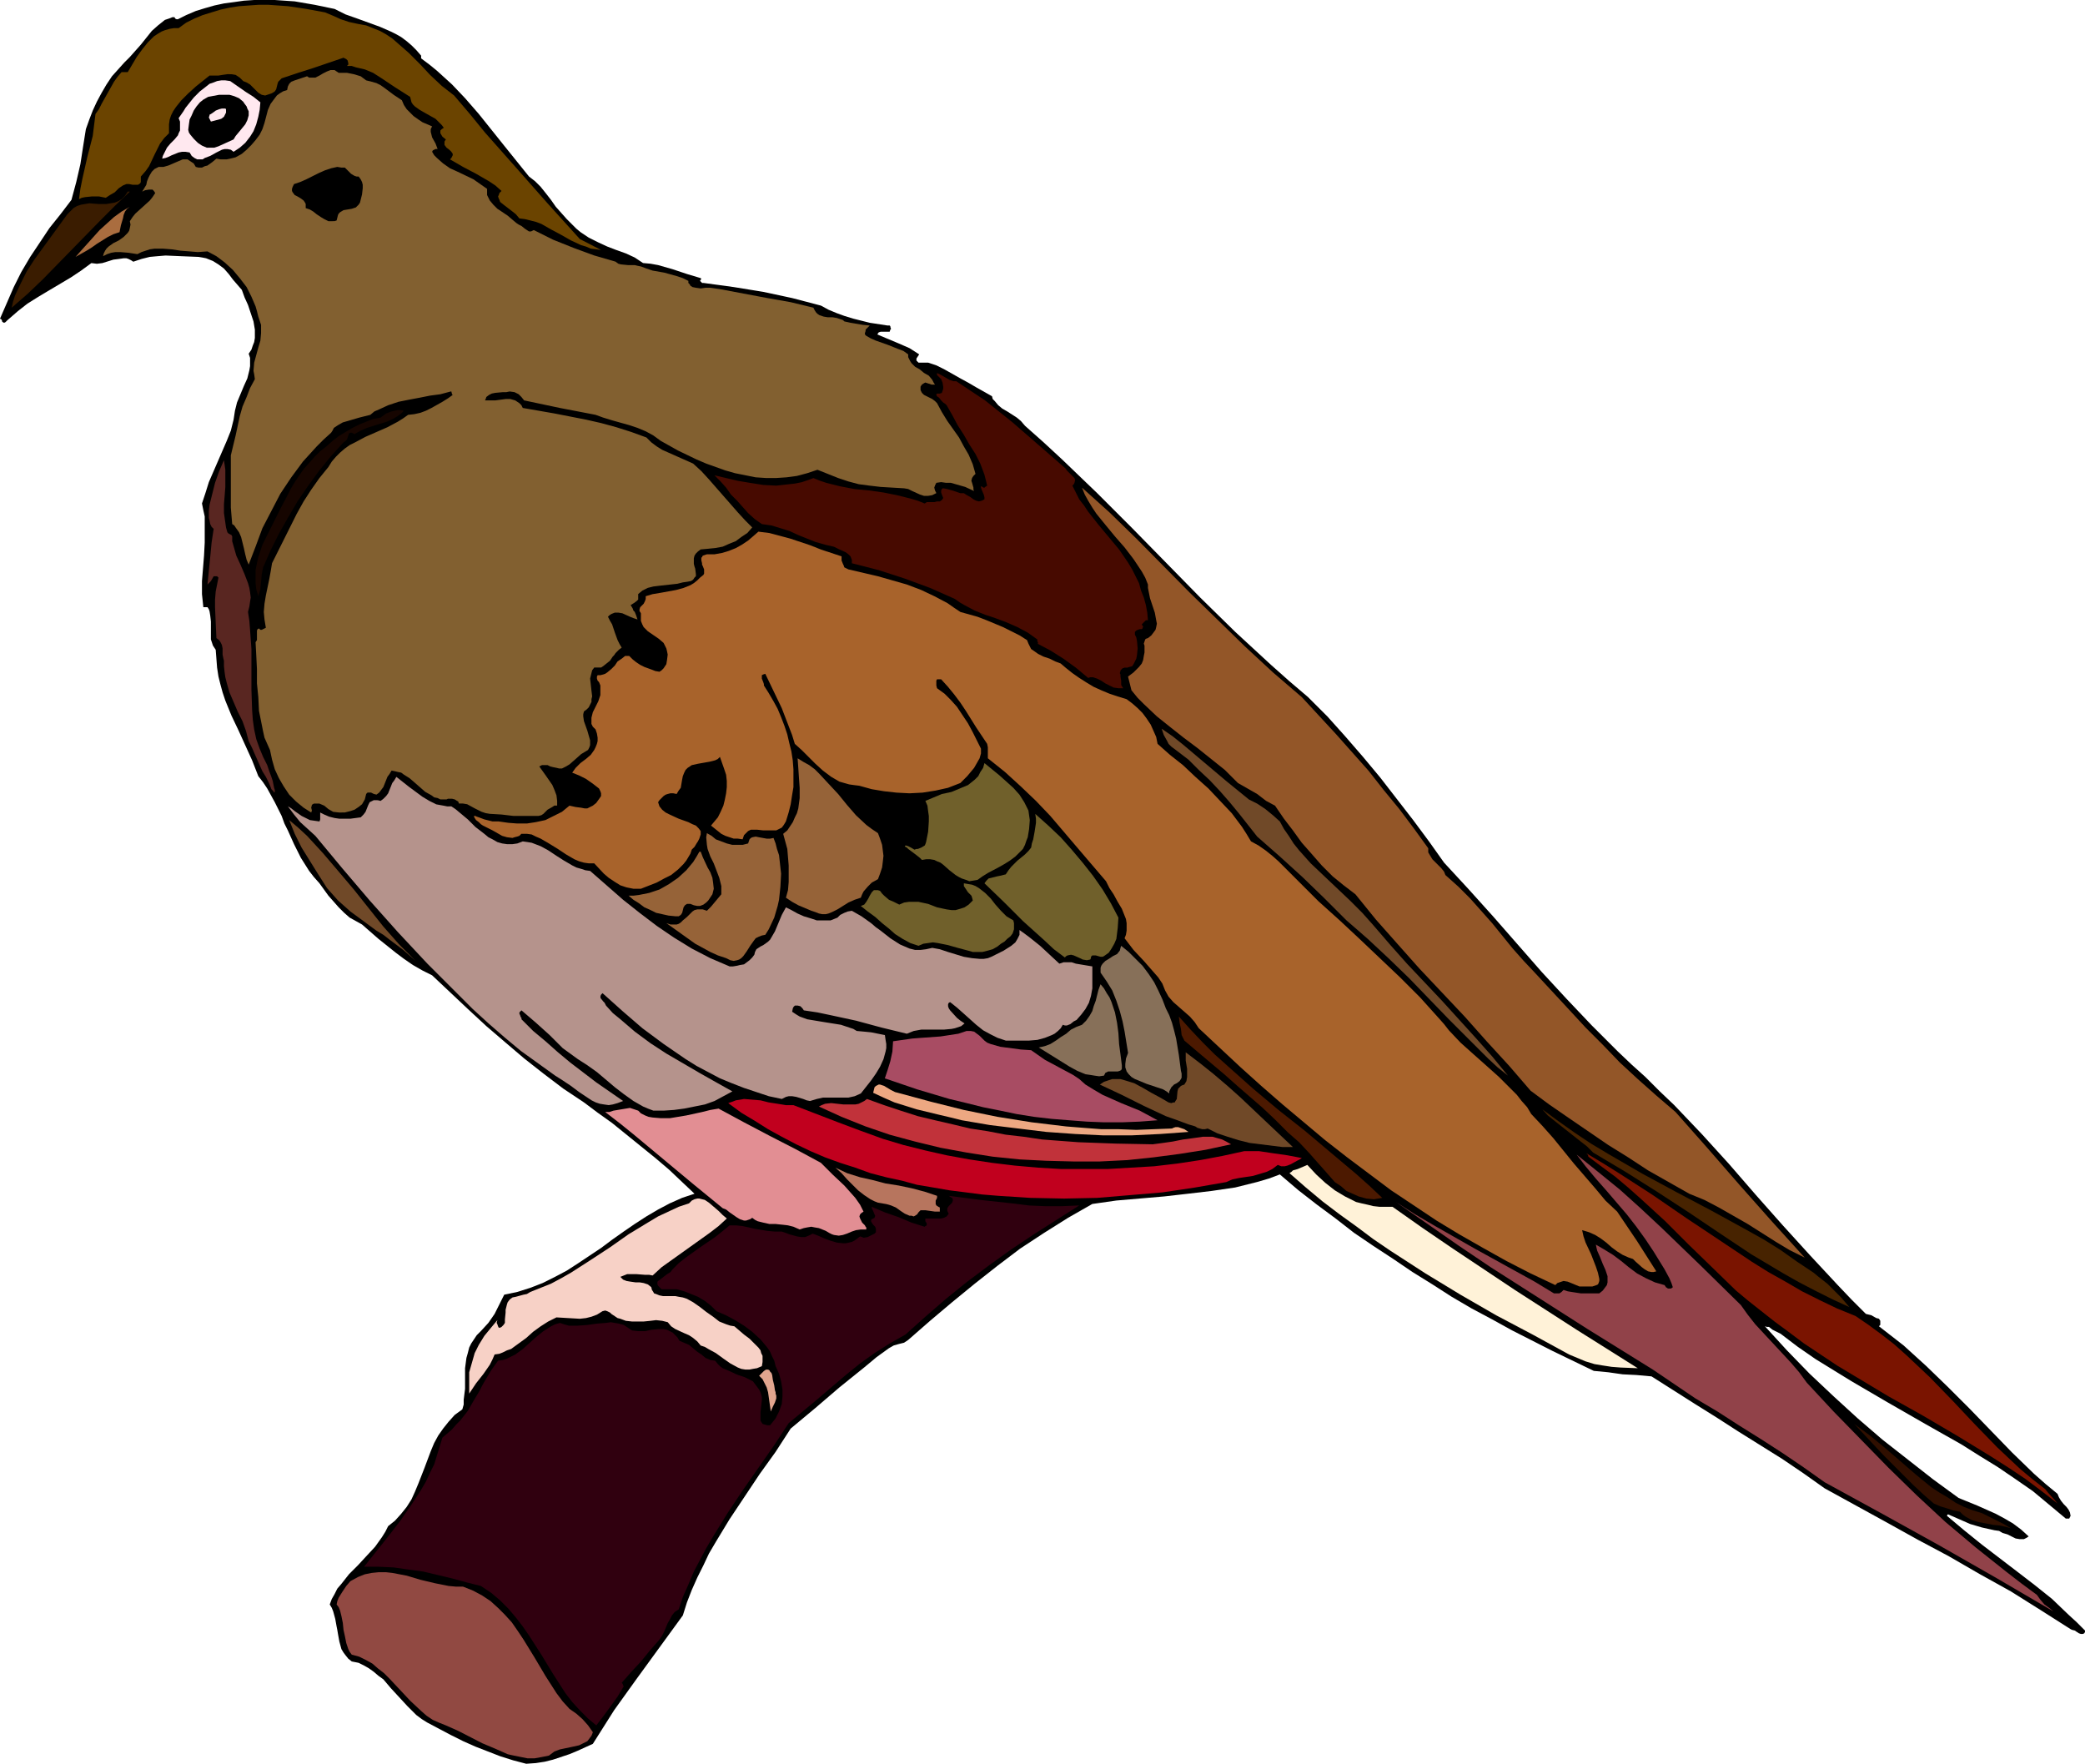 <?xml version="1.0" encoding="UTF-8" standalone="no"?>
<svg
   version="1.0"
   width="129.766mm"
   height="109.772mm"
   id="svg48"
   sodipodi:docname="Dove 12.wmf"
   xmlns:inkscape="http://www.inkscape.org/namespaces/inkscape"
   xmlns:sodipodi="http://sodipodi.sourceforge.net/DTD/sodipodi-0.dtd"
   xmlns="http://www.w3.org/2000/svg"
   xmlns:svg="http://www.w3.org/2000/svg">
  <sodipodi:namedview
     id="namedview48"
     pagecolor="#ffffff"
     bordercolor="#000000"
     borderopacity="0.25"
     inkscape:showpageshadow="2"
     inkscape:pageopacity="0.0"
     inkscape:pagecheckerboard="0"
     inkscape:deskcolor="#d1d1d1"
     inkscape:document-units="mm" />
  <defs
     id="defs1">
    <pattern
       id="WMFhbasepattern"
       patternUnits="userSpaceOnUse"
       width="6"
       height="6"
       x="0"
       y="0" />
  </defs>
  <path
     style="fill:#000000;fill-opacity:1;fill-rule:evenodd;stroke:none"
     d="m 78.699,2.1 2.586,1.292 2.747,0.969 5.333,1.939 2.586,1.131 1.293,0.646 1.131,0.646 1.293,0.969 1.131,0.969 1.131,1.131 1.131,1.292 v 0.646 l 1.939,1.454 1.778,1.454 3.555,3.231 3.07,3.231 3.232,3.716 5.818,7.27 5.979,7.432 1.454,1.131 1.293,1.292 1.293,1.616 1.131,1.454 1.131,1.616 1.293,1.454 1.293,1.454 1.293,1.292 0.97,0.969 0.97,0.808 1.939,1.292 2.262,1.131 2.101,0.969 2.101,0.808 2.262,0.808 2.101,0.969 1.939,1.292 1.778,0.162 1.778,0.323 3.394,0.969 3.394,1.131 3.232,0.969 0.162,0.323 h -0.162 l -0.162,0.323 0.162,0.162 0.162,0.162 0.162,0.162 h 0.323 l 7.11,0.969 6.949,1.131 6.787,1.454 6.787,1.777 1.778,0.969 1.939,0.808 1.778,0.646 2.101,0.646 1.939,0.485 1.939,0.485 4.202,0.646 h 0.485 l 0.162,0.162 v 0.162 l 0.162,0.485 -0.162,0.162 -0.162,0.485 h -0.485 -0.485 -0.485 -0.646 l -0.485,0.162 -0.323,0.485 5.01,2.1 2.586,1.131 2.262,1.454 -0.323,0.485 -0.323,0.485 v 0.485 l 0.162,0.162 0.323,0.323 h 2.262 l 1.939,0.646 1.939,0.969 3.717,2.1 1.778,0.969 1.939,1.131 3.717,2.1 0.162,0.646 0.485,0.485 0.808,0.969 0.97,0.808 1.131,0.646 2.262,1.454 0.97,0.808 0.97,1.131 4.363,3.877 4.363,4.039 8.242,7.916 8.242,8.24 8.08,8.24 7.918,8.078 8.242,8.078 4.202,3.877 4.202,3.877 4.363,3.877 4.363,3.716 4.525,4.524 4.202,4.685 4.202,4.847 4.04,4.847 3.878,5.008 3.878,5.008 3.717,5.008 3.555,5.008 5.818,6.301 5.818,6.462 11.312,12.925 5.818,6.301 5.979,6.301 6.141,6.139 3.232,3.07 3.232,2.908 3.394,3.393 3.394,3.231 6.464,6.786 6.464,7.109 6.302,7.27 6.302,7.109 6.464,7.109 6.464,6.947 3.232,3.393 3.394,3.393 1.293,0.323 1.131,0.646 0.646,0.162 0.323,0.485 v 0.646 0.323 l -0.323,0.323 2.909,2.262 2.909,2.262 5.333,4.847 5.171,5.008 5.01,5.008 10.019,10.34 5.171,5.008 2.747,2.423 2.747,2.262 0.323,0.808 0.485,0.808 0.646,0.808 0.646,0.646 0.485,0.646 0.323,0.646 0.162,0.808 -0.162,0.323 -0.162,0.323 h -0.808 l -3.878,-3.231 -3.878,-3.231 -4.202,-2.908 -4.04,-2.747 -4.202,-2.585 -4.363,-2.747 -8.565,-4.847 -8.726,-5.008 -8.565,-5.008 -4.202,-2.585 -4.202,-2.585 -4.202,-2.908 -4.04,-3.07 -0.97,-0.485 -0.97,-0.485 -0.808,-0.646 h -0.485 l -0.485,-0.162 5.171,5.655 5.333,5.493 5.656,5.332 5.656,5.17 5.818,5.008 5.979,4.685 5.979,4.685 5.979,4.362 4.363,1.777 4.363,1.939 2.101,1.131 1.939,1.131 1.939,1.454 1.778,1.616 -0.485,0.323 -0.646,0.323 h -0.485 -0.485 l -0.97,-0.162 -0.97,-0.485 -0.97,-0.485 -1.131,-0.323 -0.808,-0.485 -1.131,-0.162 -1.454,-0.323 -1.454,-0.323 -2.747,-0.808 -2.586,-1.131 -2.586,-1.131 h -0.162 l -0.162,0.323 4.04,3.393 4.202,3.393 8.242,6.301 4.202,3.231 4.04,3.231 3.878,3.716 1.939,1.777 1.939,1.939 v 0.323 l -0.162,0.323 -0.323,0.162 h -0.485 l -0.485,-0.162 -0.485,-0.323 -0.485,-0.323 -0.646,-0.162 -0.323,-0.162 -7.11,-4.524 -6.949,-4.362 -7.272,-4.039 -7.272,-4.201 -7.272,-3.877 -7.272,-4.039 -14.706,-8.078 -5.01,-3.554 -5.01,-3.393 -10.342,-6.462 -5.01,-3.231 -5.171,-3.231 -10.181,-6.462 -3.555,-0.323 -3.232,-0.162 -3.394,-0.485 -3.394,-0.323 -9.696,-4.685 -9.534,-4.847 -4.686,-2.585 -4.848,-2.585 -4.686,-2.747 -4.525,-2.908 -4.686,-2.908 -4.525,-3.07 -4.686,-3.07 -4.525,-3.07 -4.363,-3.393 -4.363,-3.231 -4.363,-3.393 -4.363,-3.716 -2.586,0.969 -2.747,0.808 -2.586,0.646 -2.586,0.646 -5.494,0.808 -5.494,0.646 -5.656,0.646 -5.656,0.485 -5.656,0.485 -5.656,0.808 -5.656,3.231 -5.656,3.554 -5.656,3.716 -5.333,4.039 -5.333,4.201 -5.333,4.362 -5.171,4.362 -5.171,4.524 -0.97,0.646 -1.293,0.323 -1.131,0.323 -1.131,0.646 -2.909,2.1 -2.909,2.423 -5.818,4.685 -5.656,4.847 -5.818,4.847 -3.555,5.493 -3.717,5.17 -3.555,5.332 -3.555,5.332 -3.232,5.332 -1.616,2.747 -1.293,2.747 -1.454,2.908 -1.293,2.908 -1.131,2.908 -0.97,3.07 -10.827,14.864 -5.333,7.432 -5.01,7.916 -3.555,1.616 -1.939,0.808 -1.939,0.646 -1.939,0.646 -1.939,0.485 -2.101,0.323 -2.262,0.162 -3.07,-0.808 -3.07,-0.969 -2.909,-1.131 -2.909,-1.131 -2.909,-1.292 -2.909,-1.454 -5.494,-2.908 -1.293,-0.808 -1.293,-0.969 -2.101,-2.1 -1.939,-2.1 -1.939,-2.1 -1.778,-2.1 -1.131,-0.808 -1.131,-0.969 -1.131,-0.808 -1.131,-0.646 -1.293,-0.646 -1.616,-0.323 -0.808,-0.646 -0.646,-0.808 -0.485,-0.646 -0.485,-0.808 -0.485,-1.777 -0.323,-1.777 -0.162,-0.969 -0.162,-0.808 -0.323,-1.777 -0.485,-1.777 -0.323,-0.808 -0.485,-0.808 0.485,-1.292 0.646,-1.131 0.646,-1.292 0.97,-1.131 1.778,-2.262 2.101,-2.1 1.939,-2.1 2.101,-2.262 1.616,-2.262 0.808,-1.292 0.646,-1.292 1.616,-1.292 1.454,-1.616 1.293,-1.616 1.131,-1.777 0.808,-1.777 0.808,-1.939 1.454,-3.716 1.454,-3.877 0.808,-1.939 0.97,-1.777 1.131,-1.616 1.293,-1.616 1.454,-1.616 1.778,-1.292 0.323,-1.131 v -1.131 l 0.323,-2.585 v -2.423 -2.423 l 0.323,-2.423 0.323,-1.131 0.323,-1.292 0.485,-0.969 0.646,-0.969 0.646,-0.969 0.97,-0.969 1.778,-1.939 1.454,-2.1 1.131,-2.262 1.131,-2.262 3.07,-0.646 3.07,-0.969 2.909,-1.131 2.909,-1.454 2.747,-1.454 2.747,-1.777 5.333,-3.554 2.586,-1.939 2.747,-1.939 2.586,-1.777 2.747,-1.777 2.747,-1.616 2.747,-1.454 2.909,-1.292 2.909,-0.969 -2.909,-2.747 -3.07,-2.908 -3.232,-2.747 -3.394,-2.747 -6.787,-5.493 -3.394,-2.423 -3.232,-2.423 -4.848,-3.231 -4.686,-3.554 -4.525,-3.554 -4.363,-3.716 -4.525,-3.877 -4.363,-4.039 -8.403,-7.916 -2.262,-1.131 -2.262,-1.292 -2.101,-1.454 -1.939,-1.454 -4.04,-3.231 -3.878,-3.393 -1.454,-0.808 -1.454,-0.808 -1.293,-1.131 -1.293,-1.292 -2.424,-2.747 -2.101,-2.908 -1.293,-1.454 -1.131,-1.454 -1.939,-3.07 -1.616,-3.231 -1.454,-3.231 -0.808,-1.616 -0.646,-1.777 -1.616,-3.231 -1.778,-3.231 -0.97,-1.454 -1.131,-1.454 -1.454,-3.716 -1.616,-3.554 -1.616,-3.554 -1.616,-3.393 -1.454,-3.554 -0.646,-1.939 -0.485,-1.777 -0.485,-1.939 -0.323,-2.1 -0.162,-2.1 -0.162,-2.1 -0.323,-0.485 -0.323,-0.485 -0.485,-1.454 v -1.292 -2.908 l -0.162,-1.454 -0.162,-0.969 -0.162,-0.485 -0.323,-0.485 h -0.97 l -0.323,-3.07 v -3.07 l 0.485,-5.978 0.162,-3.07 v -3.07 -3.07 l -0.323,-1.454 -0.323,-1.616 0.808,-2.423 0.808,-2.585 2.101,-4.847 2.101,-4.847 0.97,-2.423 0.646,-2.585 0.323,-2.1 0.485,-1.939 0.808,-1.939 0.808,-1.939 0.808,-1.777 0.485,-1.939 0.162,-0.969 v -0.969 -0.969 l -0.323,-0.969 0.646,-0.969 0.323,-0.969 0.323,-0.808 0.162,-0.969 v -0.969 -0.969 l -0.323,-1.939 -0.646,-1.939 -0.646,-1.939 -0.808,-1.777 -0.646,-1.777 -2.101,-2.423 -0.97,-1.292 -1.131,-1.292 -1.293,-0.969 -1.293,-0.808 -1.616,-0.646 -0.808,-0.162 -0.97,-0.162 -4.04,-0.162 -3.717,-0.162 -1.939,0.162 -1.778,0.162 -1.939,0.485 -1.939,0.646 -0.485,-0.323 -0.646,-0.323 -0.485,-0.162 h -0.646 l -1.131,0.162 -1.293,0.162 -2.586,0.808 -1.293,0.162 -1.293,-0.162 -2.424,1.777 -2.424,1.616 -5.171,3.07 L 9.05,69.794 6.464,71.41 4.202,73.187 1.778,75.287 1.293,75.772 0.97,75.934 0.646,75.772 0.485,75.61 v -0.162 L 0.323,75.126 0,74.964 1.616,71.248 l 1.616,-3.716 1.778,-3.554 2.101,-3.554 2.262,-3.393 2.262,-3.393 2.586,-3.231 2.586,-3.393 1.131,-4.201 0.97,-4.201 0.646,-4.201 0.646,-4.039 0.808,-2.262 0.808,-2.1 0.97,-2.1 1.131,-2.1 1.131,-1.939 1.293,-1.939 1.454,-1.616 1.454,-1.616 1.293,-1.292 1.293,-1.454 1.293,-1.454 1.293,-1.616 1.293,-1.616 1.454,-1.292 1.616,-1.292 0.97,-0.323 0.808,-0.323 h 0.485 l 0.162,0.323 0.323,0.162 h 0.323 L 43.794,3.554 46.056,2.585 48.157,1.939 50.419,1.292 52.682,0.808 55.106,0.485 57.368,0.162 59.792,0 h 2.424 2.424 l 4.686,0.323 4.686,0.808 z"
     id="path1" />
  <path
     style="fill:#6b4400;fill-opacity:1;fill-rule:evenodd;stroke:none"
     d="m 84.355,5.655 1.778,0.323 1.616,0.646 1.616,0.646 1.454,0.808 1.454,0.969 1.293,1.131 2.586,2.262 2.586,2.585 2.424,2.585 2.747,2.585 1.454,1.131 1.454,1.131 3.717,4.362 3.555,4.362 7.434,8.401 7.272,8.24 7.595,8.401 5.01,2.585 -1.131,-0.162 -1.293,-0.162 -1.131,-0.485 -1.131,-0.323 -2.424,-1.131 -2.262,-1.292 -2.424,-1.292 -2.262,-1.292 -1.293,-0.485 -1.293,-0.323 -1.293,-0.323 -1.293,-0.162 -0.808,-0.969 -0.808,-0.646 -2.101,-1.616 -0.808,-0.646 -0.162,-0.485 -0.162,-0.323 -0.162,-0.485 0.162,-0.323 0.162,-0.485 0.485,-0.485 -1.454,-1.292 -1.454,-0.969 -3.07,-1.777 -3.07,-1.616 -3.07,-1.777 0.323,-0.323 0.162,-0.323 0.162,-0.323 v -0.323 l -0.323,-0.485 -0.485,-0.485 -0.646,-0.485 -0.485,-0.646 v -0.162 -0.323 -0.323 l 0.323,-0.485 -0.808,-0.646 -0.485,-0.808 v -0.323 -0.323 l 0.323,-0.323 0.485,-0.323 -0.485,-0.646 -0.485,-0.485 -0.97,-0.969 -2.586,-1.454 -1.131,-0.646 -1.131,-0.808 -0.485,-0.485 -0.323,-0.485 -0.162,-0.646 -0.162,-0.646 -3.555,-2.262 -3.394,-2.262 -1.778,-1.131 -1.939,-0.808 -2.101,-0.485 -0.97,-0.323 h -1.131 l 0.323,-0.323 v -0.323 l -0.162,-0.646 -0.323,-0.323 -0.646,-0.323 -7.11,2.423 -3.555,1.131 -3.394,1.131 -0.485,0.162 -0.323,0.323 -0.485,0.485 -0.162,0.485 -0.162,0.646 -0.162,0.646 -0.323,0.485 -0.485,0.323 -0.323,0.162 -0.485,0.162 -0.485,0.162 -0.485,0.162 -0.808,-0.162 -0.808,-0.485 -0.646,-0.646 -0.323,-0.323 -0.323,-0.323 -0.646,-0.646 -0.808,-0.485 -0.808,-0.323 -0.485,-0.485 -0.323,-0.323 -0.97,-0.646 -0.97,-0.162 H 53.49 l -1.131,0.162 -0.97,0.162 h -1.131 -0.97 l -1.616,1.292 -1.616,1.292 -1.778,1.616 -1.616,1.616 -1.293,1.616 -0.646,0.969 -0.485,0.969 -0.323,0.969 -0.162,1.131 v 0.969 1.131 l -0.646,0.646 -0.485,0.485 -0.97,1.292 -0.646,1.292 -0.646,1.292 -1.293,2.747 -0.808,1.131 -1.131,1.292 v 0.969 0.323 l -0.162,0.323 -0.485,0.323 h -0.646 -0.646 l -0.808,-0.162 h -0.646 l -0.808,0.323 -0.97,0.646 -0.97,0.969 -1.131,0.646 -0.97,0.646 -1.616,-0.323 h -1.616 l -1.616,0.162 -0.808,0.162 -0.646,0.323 0.323,-2.423 0.485,-2.423 1.131,-5.008 1.293,-5.008 0.323,-2.585 0.323,-2.585 0.808,-1.131 0.646,-1.292 1.454,-2.585 1.454,-2.585 0.808,-1.131 0.97,-1.131 h 1.454 l 2.101,-3.554 1.293,-1.777 1.293,-1.616 1.454,-1.454 0.97,-0.646 0.808,-0.485 0.808,-0.323 1.131,-0.323 0.97,-0.162 h 1.131 L 43.794,5.332 45.733,4.362 47.672,3.554 49.773,2.908 51.874,2.262 54.136,1.777 56.237,1.454 58.499,1.292 60.762,1.131 h 2.424 l 4.525,0.323 4.363,0.646 4.363,0.808 1.939,0.808 1.778,0.808 1.939,0.646 z"
     id="path2" />
  <path
     style="fill:#826030;fill-opacity:1;fill-rule:evenodd;stroke:none"
     d="m 86.133,18.903 1.293,0.323 1.131,0.323 0.97,0.485 1.131,0.808 1.939,1.454 1.939,1.292 0.485,1.131 0.646,0.969 0.808,0.808 0.808,0.808 1.131,0.808 0.97,0.646 2.262,0.969 -0.323,0.646 v 0.646 l 0.162,0.646 0.162,0.646 0.808,1.454 0.485,1.292 h -0.485 l -0.323,0.162 -0.323,0.162 -0.162,0.323 0.485,0.808 0.646,0.646 1.454,1.292 1.616,1.131 1.778,0.808 3.717,1.777 1.616,1.131 1.616,1.131 v 0.808 0.646 l 0.323,0.646 0.323,0.646 0.808,0.969 0.97,0.969 2.424,1.616 1.131,0.969 0.97,0.808 0.485,0.323 0.646,0.323 0.808,0.646 0.485,0.323 0.485,0.323 h 0.485 l 0.646,-0.323 4.525,2.262 4.848,1.939 4.848,1.777 5.01,1.454 0.646,0.485 0.646,0.162 1.616,0.162 h 1.616 l 0.646,0.162 0.808,0.162 1.293,0.485 1.454,0.485 2.747,0.485 2.909,0.808 1.454,0.485 1.293,0.646 v 0.485 l 0.323,0.323 0.162,0.323 0.485,0.323 0.808,0.162 1.131,0.162 1.131,-0.162 h 1.131 l 1.131,0.162 1.131,0.162 11.15,2.1 5.494,0.969 5.333,1.292 0.323,0.646 0.323,0.485 0.323,0.323 0.485,0.323 0.97,0.323 0.97,0.162 h 1.131 l 0.97,0.162 0.97,0.323 0.485,0.162 0.323,0.323 1.454,0.323 2.909,0.485 1.616,0.162 -0.485,0.485 -0.485,0.485 v 0.323 l -0.162,0.485 v 0.323 l 0.323,0.323 1.131,0.646 1.131,0.485 2.747,0.969 2.424,0.969 1.293,0.485 1.131,0.808 v 0.646 l 0.485,0.969 0.323,0.485 0.808,0.808 1.131,0.646 0.97,0.808 1.131,0.646 0.808,0.969 0.323,0.646 0.323,0.485 h -0.485 -0.323 l -0.97,-0.323 -0.485,-0.162 -0.323,0.162 -0.485,0.323 -0.323,0.485 v 0.808 l 0.323,0.646 0.485,0.485 0.646,0.323 0.646,0.323 0.646,0.323 0.646,0.485 0.485,0.485 1.131,2.1 1.293,2.1 2.747,3.877 1.131,2.1 1.131,1.939 0.97,2.262 0.323,1.131 0.323,1.131 -0.485,0.485 -0.323,0.485 -0.162,0.646 0.162,0.485 0.323,1.131 v 0.485 l 0.162,0.323 -2.101,-0.969 -2.262,-0.646 -1.131,-0.323 h -1.131 l -1.131,-0.162 -1.131,0.162 -0.323,0.646 -0.162,0.485 0.162,0.646 0.323,0.646 -0.97,0.485 -0.97,0.162 h -0.97 l -0.97,-0.323 -1.778,-0.808 -0.97,-0.485 -0.97,-0.162 -2.747,-0.162 -2.747,-0.162 -2.747,-0.323 -2.424,-0.323 -2.424,-0.646 -2.424,-0.808 -2.424,-0.969 -2.424,-0.969 -2.424,0.808 -2.424,0.646 -2.424,0.323 -2.424,0.162 h -2.424 l -2.424,-0.162 -2.424,-0.485 -2.424,-0.485 -2.262,-0.646 -2.262,-0.808 -2.262,-0.808 -2.262,-0.969 -4.363,-2.1 -4.04,-2.262 -1.778,-1.292 -1.778,-0.969 -1.939,-0.808 -1.939,-0.646 -4.04,-1.131 -2.101,-0.646 -1.778,-0.646 -8.403,-1.616 -8.403,-1.777 -0.646,-0.808 -0.646,-0.646 -0.97,-0.485 -1.131,-0.162 -0.808,0.162 h -0.808 l -1.778,0.162 -0.808,0.162 -0.646,0.323 -0.646,0.485 -0.162,0.485 -0.162,0.323 h 1.131 1.293 l 2.424,-0.323 h 1.131 l 1.131,0.323 0.485,0.323 0.485,0.323 0.485,0.485 0.323,0.646 7.434,1.292 7.434,1.454 3.555,0.808 3.555,0.969 3.555,1.131 3.555,1.292 1.131,1.131 1.293,0.969 1.293,0.808 1.454,0.646 2.909,1.292 1.454,0.646 1.454,0.646 1.939,1.777 1.778,1.939 3.394,3.877 3.394,3.877 1.778,1.939 1.616,1.616 -1.131,1.292 -1.454,0.969 -1.293,0.969 -1.616,0.646 -1.454,0.646 -1.778,0.323 -1.616,0.162 -1.778,0.162 -0.646,0.485 -0.485,0.485 -0.323,0.485 -0.162,0.646 v 1.292 l 0.162,0.646 0.162,0.485 0.162,1.292 v 0.485 l -0.323,0.323 -0.323,0.485 -0.485,0.323 -0.808,0.162 -1.131,0.162 -1.293,0.323 -1.454,0.162 -2.909,0.323 -1.293,0.162 -1.293,0.323 -1.293,0.646 -0.97,0.808 v 0.485 0.485 0.323 l -0.323,0.323 -0.646,0.485 -0.808,0.485 0.485,0.808 0.162,0.485 0.323,0.323 0.323,0.808 0.323,0.969 -0.97,-0.323 -0.808,-0.323 -1.778,-0.808 -0.97,-0.162 h -0.808 l -0.808,0.323 -0.485,0.323 -0.323,0.323 0.485,0.969 0.485,0.808 0.646,1.939 0.646,1.777 0.485,0.969 0.485,0.808 -0.646,0.485 -0.808,0.808 -0.323,0.485 -0.323,0.323 -0.646,0.969 -0.808,0.646 -0.808,0.646 -0.485,0.323 h -0.485 -0.646 -0.485 l -0.485,0.646 -0.162,0.646 -0.162,0.646 -0.162,0.646 0.162,1.454 0.162,1.454 0.162,1.292 -0.162,0.646 v 0.646 l -0.323,0.646 -0.323,0.646 -0.485,0.485 -0.646,0.485 -0.162,0.646 v 0.485 l 0.162,1.131 0.808,2.262 0.323,1.131 0.323,1.131 v 1.131 l -0.162,0.485 -0.323,0.646 -0.808,0.485 -0.808,0.485 -1.454,1.292 -1.293,1.131 -0.808,0.485 -0.97,0.485 h -0.646 l -0.646,-0.162 -0.808,-0.162 -0.646,-0.162 -0.646,-0.323 h -0.646 -0.646 l -0.646,0.323 1.616,2.262 1.454,2.1 0.485,1.131 0.485,1.292 0.162,1.292 v 1.131 h -0.646 l -0.485,0.323 -1.131,0.646 -0.485,0.485 -0.485,0.485 -0.485,0.323 -0.646,0.162 h -3.07 -2.909 l -2.747,-0.323 -2.747,-0.162 -0.97,-0.162 -0.97,-0.323 -1.616,-0.808 -1.778,-0.969 -0.97,-0.162 h -0.97 l -0.162,-0.485 -0.323,-0.162 -0.485,-0.323 -0.646,-0.162 h -0.646 -0.323 l -0.323,0.162 h -0.808 -0.646 l -0.646,-0.323 -0.808,-0.162 -0.646,-0.485 -1.454,-0.808 -2.586,-2.262 -1.131,-0.969 -1.293,-0.808 -0.646,-0.485 -0.808,-0.162 -0.646,-0.162 -0.808,-0.162 -0.485,0.808 -0.485,0.646 -0.646,1.616 -0.323,0.808 -0.485,0.646 -0.485,0.646 -0.646,0.485 -0.646,-0.162 -0.323,-0.162 -0.323,-0.162 h -0.485 -0.323 l -0.323,0.323 -0.323,1.292 -0.646,1.131 -0.808,0.646 -0.97,0.646 -0.97,0.323 -1.293,0.323 H 79.83 l -1.454,-0.162 -1.131,-0.646 -0.97,-0.808 -1.131,-0.485 h -0.646 -0.646 l -0.323,0.162 -0.162,0.162 -0.162,0.646 0.162,0.646 -0.162,0.485 -1.778,-1.131 -1.778,-1.454 -1.616,-1.616 -1.293,-1.939 -1.131,-1.939 -0.97,-2.1 -0.646,-2.262 -0.485,-2.262 -0.646,-1.454 -0.646,-1.454 -0.323,-1.454 -0.323,-1.616 -0.646,-3.231 -0.162,-3.231 -0.323,-3.231 v -3.393 l -0.162,-3.231 -0.162,-3.07 0.323,-0.485 v -0.646 -1.616 l 0.162,-0.323 0.323,-0.162 0.162,0.162 0.162,0.162 h 0.323 l 0.323,-0.162 0.646,-0.323 -0.323,-1.939 -0.162,-1.777 0.162,-1.939 0.323,-1.939 0.808,-3.877 0.323,-1.777 0.323,-1.939 2.909,-5.816 2.909,-5.816 1.616,-2.908 1.778,-2.747 1.939,-2.747 2.101,-2.585 0.808,-1.292 0.97,-1.131 0.97,-0.969 1.131,-0.969 1.131,-0.808 1.293,-0.646 2.424,-1.292 2.586,-1.131 2.586,-1.131 2.424,-1.292 1.293,-0.808 1.131,-0.808 1.454,-0.162 1.454,-0.323 1.293,-0.485 1.293,-0.646 2.586,-1.454 1.293,-0.808 1.131,-0.808 -0.162,-0.162 -0.162,-0.646 h -0.162 l -2.424,0.646 -2.424,0.323 -2.424,0.485 -2.586,0.485 -2.424,0.485 -2.424,0.808 -2.101,0.969 -1.131,0.485 -0.97,0.808 -1.293,0.323 -1.293,0.323 -2.747,0.808 -1.131,0.323 -1.131,0.646 -0.97,0.646 -0.323,0.646 -0.323,0.485 -1.778,1.616 -1.616,1.616 -1.616,1.777 -1.616,1.777 -2.747,3.716 -2.586,3.877 -2.101,4.039 -2.101,4.039 -1.616,4.362 -1.616,4.201 -0.485,-1.131 -0.323,-1.292 -0.323,-1.454 -0.323,-1.292 -0.323,-1.292 -0.485,-1.131 -0.808,-1.131 -0.323,-0.485 -0.485,-0.323 -0.323,-3.877 v -4.201 -4.039 -4.039 l 1.131,-4.685 0.97,-4.524 0.646,-2.262 0.97,-2.262 0.808,-2.1 1.131,-2.1 -0.162,-1.131 -0.162,-0.808 0.162,-1.939 0.485,-1.777 0.485,-1.777 0.485,-1.616 0.162,-1.777 v -0.969 -0.969 l -0.323,-0.969 -0.323,-0.969 -0.323,-1.292 -0.323,-1.131 -0.97,-2.262 -1.131,-2.262 -1.616,-2.1 -1.616,-1.939 -1.939,-1.777 -1.939,-1.454 -2.101,-1.131 -2.262,0.162 -1.939,-0.162 -2.101,-0.162 -2.101,-0.323 -2.101,-0.162 h -1.939 l -1.131,0.162 -0.97,0.323 -0.97,0.323 -0.97,0.485 -2.101,-0.323 -1.939,-0.162 h -1.131 l -0.97,0.162 -0.97,0.323 -0.97,0.485 0.162,-0.646 0.323,-0.646 0.323,-0.485 0.485,-0.485 1.131,-0.808 0.646,-0.323 0.646,-0.323 1.131,-0.808 0.485,-0.485 0.485,-0.485 0.323,-0.485 0.162,-0.646 0.162,-0.808 -0.162,-0.808 0.646,-0.969 0.646,-0.808 3.394,-3.07 0.646,-0.808 0.646,-0.969 -0.323,-0.485 -0.323,-0.323 h -0.323 -0.485 l -0.97,0.162 -0.646,0.323 0.485,-0.808 0.485,-0.808 0.162,-0.808 0.323,-0.808 0.323,-0.646 0.485,-0.808 0.646,-0.646 0.97,-0.485 h 0.485 0.646 l 1.131,-0.323 2.262,-0.969 1.131,-0.485 h 0.485 0.646 l 0.485,0.323 0.485,0.323 0.485,0.323 0.485,0.808 0.646,0.162 h 0.808 l 0.646,-0.323 0.646,-0.162 1.131,-0.808 0.97,-0.808 0.97,0.162 h 1.454 l 0.808,-0.162 1.293,-0.323 1.454,-0.808 1.131,-0.969 1.131,-1.131 0.97,-1.131 0.97,-1.292 0.646,-1.292 0.485,-1.454 0.808,-3.07 0.646,-1.454 0.485,-0.646 0.485,-0.646 0.485,-0.646 0.646,-0.485 0.808,-0.485 0.97,-0.323 0.162,-0.808 0.323,-0.646 0.485,-0.485 0.808,-0.323 1.454,-0.485 1.454,-0.485 0.485,0.323 h 0.485 0.646 0.323 l 0.97,-0.485 0.808,-0.485 0.97,-0.485 0.808,-0.323 h 0.485 0.485 l 0.485,0.323 0.485,0.323 h 0.97 0.97 l 1.616,0.323 1.616,0.485 z"
     id="path3" />
  <path
     style="fill:#ffe8ef;fill-opacity:1;fill-rule:evenodd;stroke:none"
     d="m 61.246,24.073 -0.162,1.777 -0.323,1.616 -0.485,1.777 -0.646,1.616 -0.808,1.292 -1.131,1.454 -1.293,1.131 -1.454,0.969 -0.646,-0.485 -0.808,-0.162 h -0.646 l -0.646,0.162 -1.293,0.646 -1.454,0.808 -1.293,0.485 -0.485,0.323 h -0.646 -0.646 l -0.646,-0.323 -0.646,-0.485 -0.485,-0.808 -0.97,-0.162 h -0.808 l -0.808,0.162 -0.808,0.323 -0.808,0.323 -0.646,0.323 -0.808,0.323 -0.808,0.162 0.162,-0.646 0.323,-0.646 0.646,-1.292 0.808,-0.969 0.97,-0.969 0.808,-0.969 0.162,-0.485 0.323,-0.646 v -0.646 -0.808 -0.646 l -0.323,-0.808 1.131,-1.616 0.485,-0.808 0.646,-0.808 1.293,-1.616 1.454,-1.454 1.454,-1.131 0.808,-0.646 0.97,-0.323 0.808,-0.323 0.97,-0.162 h 0.97 l 1.131,0.162 3.717,2.585 1.778,1.131 z"
     id="path4" />
  <path
     style="fill:#000000;fill-opacity:1;fill-rule:evenodd;stroke:none"
     d="m 58.014,25.042 0.162,0.485 0.323,0.646 v 0.485 0.485 l -0.323,1.131 -0.485,0.969 -1.454,1.777 -0.808,0.969 -0.485,0.808 -1.778,0.808 -1.778,0.808 -0.97,0.323 h -0.808 -0.97 l -1.131,-0.485 -0.97,-0.646 -0.97,-0.969 -0.808,-0.969 -0.323,-0.485 -0.162,-0.646 0.162,-1.292 0.162,-1.131 0.485,-0.969 0.485,-1.131 0.646,-0.969 0.808,-0.969 0.808,-0.646 1.131,-0.646 2.586,-0.485 h 1.131 1.293 l 1.131,0.323 1.131,0.485 0.97,0.808 0.323,0.485 z"
     id="path5" />
  <path
     style="fill:#ffe8ed;fill-opacity:1;fill-rule:evenodd;stroke:none"
     d="m 52.682,27.465 -0.646,0.485 -1.778,0.485 -0.646,0.162 -0.485,-0.969 0.162,-0.485 v -0.162 l 0.323,-0.162 0.485,-0.323 0.646,-0.485 0.808,-0.323 0.646,-0.162 h 0.646 0.162 l 0.162,0.162 v 0.323 0.485 l -0.162,0.323 z"
     id="path6" />
  <path
     style="fill:#000000;fill-opacity:1;fill-rule:evenodd;stroke:none"
     d="m 84.355,41.521 0.485,0.646 0.323,0.646 0.162,0.646 v 0.808 l -0.162,1.454 -0.162,0.646 -0.162,0.646 -0.162,0.646 -0.323,0.485 -0.323,0.323 -0.323,0.323 -0.97,0.323 -1.939,0.323 -0.808,0.485 -0.323,0.323 -0.162,0.323 -0.162,0.646 -0.162,0.646 -0.485,0.162 H 78.214 77.245 L 76.275,51.538 75.467,51.053 74.498,50.407 73.69,49.761 72.882,49.276 71.912,48.953 v -0.485 -0.485 l -0.162,-0.323 -0.323,-0.485 -0.646,-0.485 -0.808,-0.485 -0.646,-0.323 -0.485,-0.646 -0.162,-0.323 v -0.485 l 0.162,-0.485 0.323,-0.646 1.454,-0.485 1.454,-0.646 2.909,-1.454 1.454,-0.646 1.454,-0.485 1.454,-0.323 0.97,0.162 h 0.808 l 0.808,0.808 0.646,0.646 0.808,0.485 0.485,0.162 z"
     id="path7" />
  <path
     style="fill:#000000;fill-opacity:1;fill-rule:evenodd;stroke:none"
     d="m 83.709,42.975 v 0.485 l 0.162,0.646 v 0.808 l -0.162,0.808 -0.162,0.646 -0.485,0.808 -0.646,0.485 -0.808,0.162 h -0.646 l -0.646,0.162 -0.485,0.323 -0.485,0.323 -0.808,1.131 -0.485,0.969 -0.646,-0.646 -0.97,-0.485 -1.939,-0.808 -0.808,-0.485 -0.646,-0.646 -0.323,-0.323 -0.162,-0.485 -0.162,-0.485 V 45.722 45.237 L 72.074,44.914 H 71.104 l -0.323,-0.162 h -0.162 v -0.323 -0.162 l 0.162,-0.323 0.97,-0.485 0.97,-0.323 2.101,-0.646 1.939,-0.808 0.97,-0.485 0.97,-0.646 h 0.323 0.485 0.646 l 0.646,0.485 0.97,1.131 0.646,0.485 0.646,0.162 z"
     id="path8" />
  <path
     style="fill:#3a1c00;fill-opacity:1;fill-rule:evenodd;stroke:none"
     d="m 30.542,45.075 -3.555,3.393 -3.394,3.393 -6.787,6.947 -6.787,6.947 -3.555,3.393 -3.717,3.231 0.323,-1.454 0.485,-1.454 1.293,-2.747 1.454,-2.908 1.778,-2.747 3.878,-5.332 3.878,-5.332 0.808,-0.808 0.646,-0.646 0.808,-0.485 0.97,-0.323 0.97,-0.162 0.97,-0.162 2.101,0.162 h 1.939 l 0.97,-0.162 0.97,-0.162 0.808,-0.323 0.808,-0.485 0.808,-0.808 0.646,-0.969 z"
     id="path9" />
  <path
     style="fill:#aa6d3f;fill-opacity:1;fill-rule:evenodd;stroke:none"
     d="m 28.118,54.608 -1.454,0.485 -1.293,0.646 -2.586,1.616 -1.131,0.808 -1.293,0.808 -2.586,1.454 1.293,-1.454 1.454,-1.616 1.454,-1.616 1.454,-1.616 1.778,-1.616 1.616,-1.454 1.778,-1.292 1.939,-1.131 -0.646,0.485 -0.485,0.646 -0.323,0.808 -0.162,0.808 -0.485,1.616 z"
     id="path10" />
  <path
     style="fill:#470a00;fill-opacity:1;fill-rule:evenodd;stroke:none"
     d="m 250.641,110.184 0.323,0.485 0.485,0.485 0.808,0.808 0.485,0.485 0.162,0.485 -0.162,0.646 -0.162,0.323 -0.323,0.323 0.808,1.616 0.808,1.616 1.131,1.454 0.97,1.454 2.424,3.07 4.848,5.816 2.101,3.07 0.97,1.616 0.808,1.616 0.808,1.616 0.485,1.777 0.646,1.616 0.485,1.777 0.323,1.777 0.162,1.777 h -0.485 l -0.323,0.323 -0.646,0.646 0.162,0.323 0.162,0.162 -0.162,0.485 -0.162,0.162 h -0.485 l -0.485,0.162 -0.323,0.162 -0.323,0.323 v 0.646 l 0.323,0.646 0.162,0.808 0.162,1.777 -0.162,1.616 -0.162,0.808 -0.323,0.646 -0.323,0.646 -0.323,0.485 -0.646,0.162 -0.485,0.162 h -0.646 l -0.485,0.162 -0.485,0.485 v 0.162 l -0.162,0.485 0.162,0.323 v 0.485 l 0.162,0.969 v 0.969 l 0.162,0.323 0.323,0.485 h -0.646 -0.485 l -1.131,-0.162 -0.97,-0.485 -0.97,-0.485 -0.97,-0.646 -0.97,-0.485 -0.97,-0.323 h -0.646 l -0.485,0.162 -2.909,-2.423 -2.909,-2.1 -3.07,-1.939 -3.07,-1.616 h 0.162 v -0.162 -0.162 l -0.162,-0.162 v -0.162 -0.323 l -1.131,-0.808 -1.131,-0.808 -2.424,-1.292 -2.586,-1.131 -2.586,-0.969 -2.424,-0.808 -2.424,-0.969 -2.424,-1.292 -1.131,-0.646 -1.131,-0.808 -5.818,-2.585 -6.141,-2.262 -5.979,-1.939 -6.302,-1.616 v -0.808 l -0.323,-0.808 -0.485,-0.485 -0.646,-0.485 -1.454,-0.646 -0.646,-0.323 -0.646,-0.323 -2.101,-0.485 -2.262,-0.646 -4.04,-1.616 -2.101,-0.969 -2.101,-0.646 -2.101,-0.646 -2.262,-0.323 -1.616,-1.131 -1.616,-1.454 -2.586,-2.908 -1.454,-1.454 -1.131,-1.616 -1.293,-1.454 -1.454,-1.454 2.747,0.646 2.747,0.646 2.909,0.485 3.07,0.485 3.07,0.162 2.909,-0.323 1.454,-0.162 1.616,-0.323 1.454,-0.485 1.293,-0.485 1.616,0.646 1.454,0.485 3.232,0.808 3.394,0.646 3.394,0.323 3.394,0.485 3.232,0.646 3.232,0.808 1.616,0.485 1.616,0.646 0.485,-0.323 h 0.485 1.293 l 0.646,-0.162 h 0.646 l 0.485,-0.323 0.323,-0.485 -0.323,-0.808 -0.162,-0.485 v -0.485 l 0.162,-0.323 0.162,-0.162 h 0.323 l 0.808,0.162 1.131,0.323 0.97,0.323 0.97,0.323 h 0.485 0.323 l 0.485,0.323 1.131,0.646 0.646,0.485 0.646,0.323 0.646,0.162 0.646,-0.162 0.646,-0.323 v -0.485 l -0.162,-0.646 -0.485,-1.131 -0.162,-0.485 v -0.323 h 0.162 l 0.162,0.162 0.323,0.162 h 0.162 l 0.162,-0.162 0.485,-0.323 -0.646,-2.585 -0.97,-2.585 -1.131,-2.262 -1.454,-2.262 -1.293,-2.262 -1.454,-2.262 -1.293,-2.423 -1.293,-2.262 -0.323,-0.323 -0.485,-0.323 -0.485,-0.485 -0.485,-0.646 -0.485,-0.323 -0.162,-0.323 v -0.162 l 0.162,-0.162 h 0.646 l 0.485,-0.162 0.162,-0.485 0.162,-0.485 v -0.485 l -0.162,-0.969 -0.323,-0.808 -0.646,-0.646 -0.323,-0.323 v -0.323 -0.162 0 l 0.323,0.162 0.646,0.323 1.939,1.131 0.97,0.323 h 0.323 0.323 l 3.394,2.262 3.394,2.262 3.232,2.585 3.232,2.585 6.141,5.332 z"
     id="path11" />
  <path
     style="fill:#160500;fill-opacity:1;fill-rule:evenodd;stroke:none"
     d="m 95.021,96.613 -0.646,0.646 -0.646,0.485 -1.293,0.808 -1.454,0.646 -1.616,0.485 -3.07,0.969 -1.454,0.646 -1.454,0.808 -0.323,-0.162 -0.323,-0.162 h -0.323 l -0.323,0.162 -0.162,0.485 -0.162,0.485 -0.162,0.485 -0.323,0.323 -0.485,0.323 -3.07,3.393 -2.747,3.393 -2.586,3.554 -2.424,3.554 -2.262,3.877 -2.101,3.716 -1.939,3.877 -1.778,4.039 -0.323,1.616 -0.162,1.777 -0.162,1.777 -0.485,1.616 -0.485,-1.616 -0.162,-1.454 v -1.616 -1.454 l 0.323,-1.616 0.323,-1.454 0.485,-1.454 0.485,-1.454 1.454,-2.908 1.454,-2.908 1.454,-2.908 1.454,-2.747 0.808,-1.616 0.97,-1.616 0.97,-1.454 1.131,-1.616 1.293,-1.454 1.293,-1.454 1.293,-1.292 1.454,-1.131 1.454,-1.292 1.454,-1.131 3.232,-1.939 1.616,-0.808 1.616,-0.646 1.616,-0.646 1.778,-0.323 1.293,-0.969 1.293,-0.485 1.454,-0.323 h 0.646 z"
     id="path12" />
  <path
     style="fill:#592621;fill-opacity:1;fill-rule:evenodd;stroke:none"
     d="m 53.49,125.21 0.323,0.323 0.323,0.162 0.323,0.162 0.162,0.323 v 1.131 l 0.323,1.131 0.646,2.262 0.97,2.1 0.97,2.262 0.808,2.1 0.323,1.131 0.162,0.969 0.162,1.292 -0.162,0.969 -0.162,1.131 -0.323,1.292 0.323,2.1 0.162,2.1 0.162,2.262 0.162,2.262 v 9.532 l 0.162,4.847 0.162,2.262 0.323,2.262 0.485,2.262 0.808,2.262 0.808,1.939 0.97,1.939 0.485,1.454 0.485,1.292 0.323,0.969 0.162,0.808 0.162,0.808 0.162,0.485 v 0.485 l -0.162,0.162 v 0 l -0.162,-0.323 -0.162,-0.162 -0.323,-0.323 -0.162,-0.485 -0.485,-1.131 -0.646,-1.292 -0.808,-1.292 -1.293,-2.908 -0.646,-1.454 -0.485,-1.131 -0.485,-0.969 -0.162,-0.323 -0.162,-0.323 -0.646,-2.423 -0.808,-2.262 -1.131,-2.262 -0.485,-1.131 -0.485,-1.131 -0.97,-2.262 -0.646,-2.262 -0.323,-1.292 -0.162,-1.131 -0.162,-1.454 v -1.292 l -0.162,-0.646 -0.162,-0.808 v -0.646 -0.808 l -0.162,-0.808 -0.323,-0.646 -0.323,-0.485 -0.646,-0.485 -0.162,-3.554 -0.162,-3.716 v -1.777 l 0.162,-1.939 0.323,-1.616 0.323,-1.616 -0.323,-0.323 h -0.323 -0.323 -0.162 l -0.646,1.131 -0.485,0.485 -0.323,0.323 0.323,-3.231 0.162,-1.616 0.162,-1.616 0.323,-3.393 0.485,-3.231 -0.485,-0.485 -0.323,-0.646 -0.162,-0.808 -0.162,-0.646 v -1.616 l 0.162,-1.454 0.646,-2.585 0.646,-2.585 0.97,-2.747 1.131,-2.585 0.323,2.262 v 2.1 1.939 l -0.162,2.1 -0.162,1.939 v 2.1 l 0.323,2.262 0.162,1.131 z"
     id="path13" />
  <path
     style="fill:#935628;fill-opacity:1;fill-rule:evenodd;stroke:none"
     d="m 306.232,163.984 7.918,8.563 3.878,4.362 3.878,4.362 3.555,4.524 3.717,4.524 3.394,4.524 3.394,4.685 v 0.969 l 0.485,0.808 0.485,0.808 0.646,0.646 0.808,0.808 0.646,0.646 0.646,0.808 0.323,0.808 3.07,2.747 2.747,2.747 2.586,2.908 2.586,2.908 4.848,5.978 2.586,2.908 2.586,2.747 8.08,8.724 3.878,4.201 4.04,4.039 4.04,4.201 4.202,3.877 4.363,3.877 4.525,3.877 7.434,8.401 7.595,8.724 7.595,8.563 7.757,8.563 -3.555,-1.777 -3.232,-1.939 -6.626,-4.201 -3.394,-1.939 -3.394,-1.939 -3.394,-1.777 -3.555,-1.454 -4.848,-2.747 -4.848,-2.747 -4.686,-3.07 -4.686,-2.908 -9.211,-6.301 -4.686,-3.231 -4.363,-3.231 -5.01,-5.816 -5.333,-5.816 -5.171,-5.816 -5.333,-5.655 -5.333,-5.655 -5.171,-5.816 -5.01,-5.655 -4.848,-5.978 -2.747,-2.1 -2.586,-2.1 -2.586,-2.585 -2.262,-2.585 -2.424,-2.747 -2.101,-2.908 -2.101,-2.747 -2.101,-3.07 -2.101,-1.131 -2.101,-1.616 -2.262,-1.292 -2.262,-1.292 -3.07,-3.07 -3.232,-2.585 -3.232,-2.585 -3.232,-2.423 -3.07,-2.423 -3.232,-2.585 -3.07,-2.908 -1.454,-1.454 -1.454,-1.777 -0.808,-3.231 0.646,-0.485 0.646,-0.485 0.646,-0.646 0.646,-0.646 0.646,-0.808 0.323,-0.808 0.162,-0.969 0.162,-0.808 v -0.485 -0.485 -0.646 l -0.162,-0.485 0.162,-0.485 0.162,-0.485 0.162,-0.162 0.485,-0.162 0.808,-0.646 0.485,-0.646 0.485,-0.646 0.162,-0.646 0.162,-0.808 -0.162,-0.808 -0.323,-1.777 -1.131,-3.393 -0.323,-1.616 -0.162,-0.808 v -0.808 l -0.646,-1.616 -0.808,-1.454 -1.939,-2.908 -2.101,-2.747 -2.262,-2.585 -2.262,-2.747 -2.101,-2.585 -0.97,-1.454 -0.97,-1.616 -0.808,-1.454 -0.646,-1.616 6.464,5.816 6.302,6.139 12.605,12.763 6.464,6.301 6.464,6.301 6.626,6.139 z"
     id="path14" />
  <path
     style="fill:#a8632b;fill-opacity:1;fill-rule:evenodd;stroke:none"
     d="m 197.96,130.864 v 0.969 l 0.323,0.808 0.162,0.323 0.162,0.485 0.323,0.162 0.646,0.323 6.949,1.616 3.394,0.969 3.394,0.969 3.394,1.292 3.07,1.454 3.07,1.616 1.616,1.131 1.454,0.969 4.04,1.131 2.101,0.808 1.939,0.808 1.939,0.808 1.939,0.969 1.939,0.969 1.778,1.131 0.323,0.808 0.323,0.646 0.323,0.646 0.485,0.323 1.131,0.808 1.293,0.646 1.454,0.485 1.293,0.646 1.293,0.485 1.131,0.969 1.616,1.292 1.616,1.131 1.778,1.131 1.616,0.969 1.778,0.808 1.939,0.808 1.939,0.646 2.101,0.646 1.293,0.969 1.293,1.131 1.131,1.131 0.97,1.292 0.97,1.454 0.646,1.454 0.646,1.454 0.323,1.616 2.909,2.585 3.07,2.423 2.909,2.747 3.07,2.747 2.747,2.908 2.747,2.908 2.424,3.231 1.131,1.777 0.97,1.616 1.778,0.969 1.616,1.131 1.616,1.292 1.454,1.292 4.686,4.685 4.686,4.685 4.848,4.362 4.848,4.524 9.534,9.047 4.686,4.685 4.363,4.847 1.293,1.454 1.131,1.454 2.747,2.908 3.07,2.747 2.909,2.585 3.07,2.747 2.747,2.747 1.454,1.454 1.131,1.454 1.293,1.454 0.97,1.616 2.586,2.747 2.586,2.908 4.848,5.978 5.01,5.816 2.424,2.908 2.747,2.585 4.686,6.947 2.262,3.554 2.262,3.554 -0.646,0.162 h -0.485 l -0.808,-0.162 -0.808,-0.485 -0.646,-0.485 -1.454,-1.292 -0.646,-0.646 -0.97,-0.323 -1.454,-0.646 -1.293,-0.808 -1.293,-0.969 -1.293,-1.131 -1.293,-0.969 -1.293,-0.808 -1.454,-0.646 -1.616,-0.485 0.323,1.454 0.485,1.454 1.293,2.747 1.131,2.908 0.485,1.454 0.323,1.454 v 0.485 l -0.162,0.485 -0.162,0.323 -0.323,0.162 -0.97,0.323 h -0.97 -1.131 -0.97 l -1.939,-0.808 -0.808,-0.323 -0.97,-0.162 -0.97,0.323 -0.485,0.162 -0.485,0.485 -5.818,-2.747 -5.656,-2.908 -5.494,-3.07 -5.656,-3.231 -5.333,-3.231 -5.333,-3.554 -5.333,-3.554 -5.171,-3.877 -5.171,-3.877 -5.171,-4.039 -5.01,-4.201 -5.01,-4.201 -5.01,-4.362 -4.848,-4.362 -9.858,-9.209 -0.97,-1.454 -1.131,-1.292 -2.586,-2.262 -1.293,-1.131 -1.131,-1.292 -0.808,-1.454 -0.323,-0.808 -0.323,-0.808 -0.97,-1.454 -1.131,-1.292 -2.262,-2.585 -2.424,-2.585 -2.101,-2.747 0.323,-0.808 0.162,-0.969 v -0.969 -0.808 l -0.162,-0.969 -0.323,-0.808 -0.646,-1.616 -0.97,-1.616 -0.97,-1.777 -0.97,-1.454 -0.808,-1.616 -6.626,-7.755 -6.464,-7.593 -3.394,-3.554 -3.555,-3.393 -3.717,-3.393 -4.04,-3.231 v -1.777 -0.808 l -0.162,-0.808 -2.586,-3.877 -2.424,-3.877 -1.293,-1.939 -1.454,-1.939 -1.454,-1.777 -1.616,-1.777 h -0.646 -0.323 l -0.162,0.323 v 0.323 0.808 l 0.162,0.646 1.778,1.292 1.454,1.454 1.454,1.616 1.293,1.939 1.293,1.939 1.131,2.1 1.939,3.877 v 1.131 l -0.323,1.131 -0.646,1.131 -0.646,1.131 -1.616,1.939 -1.616,1.616 -2.909,1.131 -2.909,0.646 -3.07,0.485 -3.07,0.162 -3.07,-0.162 -2.909,-0.323 -2.909,-0.485 -2.909,-0.808 -1.293,-0.162 -1.131,-0.162 -1.131,-0.323 -1.131,-0.323 -1.939,-1.131 -1.939,-1.454 -1.778,-1.616 -1.616,-1.616 -1.616,-1.616 -1.616,-1.454 -0.646,-2.1 -0.808,-2.1 -1.616,-4.201 -1.939,-4.039 -1.939,-4.039 -0.485,0.162 -0.323,0.162 v 0.323 0.485 l 0.323,0.808 0.162,0.485 v 0.323 l 1.131,1.777 1.131,1.939 0.97,1.777 0.808,1.939 0.808,2.1 0.646,1.939 0.485,2.1 0.485,1.939 0.323,2.1 0.162,2.1 v 2.1 2.1 l -0.323,1.939 -0.323,2.1 -0.485,1.939 -0.646,2.1 -0.485,0.808 -0.485,0.646 -0.646,0.323 -0.646,0.323 h -0.808 -0.646 -1.616 l -1.454,-0.162 h -0.646 -0.808 l -0.646,0.323 -0.485,0.485 -0.485,0.485 -0.323,0.969 -1.131,-0.162 h -0.97 l -0.97,-0.323 -0.97,-0.323 -0.97,-0.485 -0.808,-0.646 -1.616,-1.292 0.808,-0.969 0.808,-0.969 0.646,-1.292 0.646,-1.454 0.323,-1.292 0.323,-1.616 0.162,-1.454 v -1.454 l -0.162,-1.454 -0.485,-1.454 -0.97,-2.747 -0.485,0.485 -0.646,0.323 -1.293,0.323 -2.747,0.485 -1.454,0.323 -0.485,0.323 -0.485,0.323 -0.485,0.485 -0.323,0.646 -0.323,0.808 -0.162,0.808 -0.162,0.969 -0.162,0.969 -0.485,0.646 -0.485,0.808 -0.808,-0.162 h -0.646 l -0.646,0.162 -0.485,0.162 -0.485,0.323 -0.485,0.485 -0.485,0.485 -0.323,0.485 0.323,0.969 0.646,0.808 0.808,0.646 0.97,0.485 2.101,0.969 2.262,0.808 0.97,0.485 0.808,0.323 0.646,0.646 0.485,0.646 v 0.485 0.323 l -0.162,0.485 -0.162,0.485 -0.323,0.646 -0.323,0.485 -0.485,0.808 -0.646,0.646 -0.323,0.969 -0.485,0.808 -0.485,0.808 -0.646,0.808 -1.293,1.292 -1.616,1.292 -1.616,0.808 -1.778,0.969 -3.717,1.454 h -0.808 -0.97 l -1.616,-0.323 -1.454,-0.485 -1.293,-0.808 -1.454,-0.969 -1.131,-0.969 -2.262,-2.423 h -1.293 l -1.131,-0.162 -1.131,-0.323 -1.131,-0.485 -1.939,-1.131 -1.939,-1.292 -2.101,-1.292 -1.939,-1.131 -1.131,-0.485 -0.97,-0.485 -1.131,-0.162 h -1.293 l -0.485,0.485 -0.485,0.162 -0.646,0.162 -0.485,0.162 -1.293,-0.162 -1.131,-0.323 -2.262,-1.292 -1.293,-0.646 -0.97,-0.485 -0.485,-0.323 -0.485,-0.485 -0.646,-0.485 -0.323,-0.485 -0.162,-0.323 v -0.162 h 0.323 l 0.323,0.162 0.485,0.162 1.293,0.485 1.293,0.323 0.646,0.162 h 0.646 0.485 0.323 l 2.262,0.323 2.101,0.162 h 2.262 l 2.101,-0.323 2.262,-0.485 1.939,-0.969 1.939,-0.969 1.778,-1.454 1.454,0.323 1.293,0.162 0.808,0.162 h 0.646 l 0.646,-0.323 0.646,-0.323 0.808,-0.646 0.808,-1.131 0.323,-0.485 v -0.646 l -0.162,-0.485 -0.323,-0.646 -1.454,-1.131 -1.616,-1.131 -1.616,-0.808 -1.616,-0.646 0.808,-1.131 1.131,-1.131 1.293,-0.969 1.131,-0.969 0.808,-1.131 0.323,-0.646 0.323,-0.808 0.162,-0.646 v -0.808 l -0.162,-0.969 -0.323,-0.969 -0.646,-0.646 -0.323,-0.646 v -0.646 -0.808 l 0.323,-1.292 0.646,-1.292 0.323,-0.646 0.323,-0.646 0.485,-1.454 v -0.808 -0.808 -0.646 l -0.323,-0.808 -0.323,-0.323 -0.162,-0.485 v -0.485 l 0.162,-0.323 h 0.646 l 0.646,-0.162 0.485,-0.162 0.485,-0.323 0.97,-0.808 0.808,-0.808 0.646,-0.969 0.97,-0.646 0.808,-0.646 h 0.485 0.485 l 0.808,0.808 0.808,0.646 0.97,0.646 0.97,0.485 1.778,0.646 0.808,0.323 0.97,0.162 0.485,-0.323 0.485,-0.485 0.323,-0.485 0.323,-0.485 0.162,-0.969 0.162,-1.292 -0.162,-0.808 -0.162,-0.646 -0.323,-0.646 -0.323,-0.646 -1.131,-0.969 -2.586,-1.777 -0.485,-0.485 -0.485,-0.485 -0.323,-0.646 -0.323,-0.808 v -0.808 -0.969 l -0.162,-0.323 -0.162,-0.162 v -0.485 l 0.162,-0.485 0.808,-0.808 0.323,-0.646 0.162,-0.485 v -0.646 l 1.616,-0.485 1.939,-0.323 3.555,-0.646 1.778,-0.485 1.616,-0.646 0.808,-0.485 0.808,-0.646 0.646,-0.646 0.808,-0.646 0.162,-0.323 v -0.323 -0.646 l -0.323,-0.808 -0.162,-0.323 v -0.323 l -0.162,-0.646 v -0.646 l 0.162,-0.162 0.162,-0.323 0.485,-0.162 0.485,-0.162 h 1.778 l 1.778,-0.323 1.616,-0.485 1.616,-0.646 1.454,-0.808 1.454,-0.969 1.131,-0.969 1.293,-1.131 2.586,0.323 2.424,0.646 2.424,0.646 2.424,0.808 2.424,0.808 2.424,0.969 z"
     id="path15" />
  <path
     style="fill:#000000;fill-opacity:1;fill-rule:evenodd;stroke:none"
     d="m 154.328,151.867 0.485,0.323 0.323,0.485 v 0.323 0.485 0.969 1.131 l -0.323,0.323 -0.162,0.162 h -0.162 l -0.162,0.162 -1.454,-1.131 -1.454,-0.969 -1.616,-1.131 -1.454,-1.131 -1.131,-1.292 -0.485,-0.646 -0.485,-0.646 -0.323,-0.808 -0.162,-0.969 v -0.808 l 0.162,-0.969 h 0.808 l 0.646,0.323 0.485,0.162 0.646,0.485 0.808,0.808 0.808,0.969 0.808,1.131 0.97,0.969 1.131,0.808 0.485,0.323 z"
     id="path16" />
  <path
     style="fill:#704928;fill-opacity:1;fill-rule:evenodd;stroke:none"
     d="m 293.788,188.057 0.97,0.485 0.97,0.485 1.939,1.292 1.778,1.454 1.616,1.454 0.97,1.777 1.131,1.616 1.131,1.777 1.293,1.616 2.747,3.07 3.07,2.908 6.141,5.816 2.909,2.908 2.586,2.908 4.04,4.685 3.878,4.362 8.242,8.724 7.918,8.724 3.878,4.362 3.717,4.524 -2.424,-1.939 -2.262,-2.1 -4.525,-4.524 -4.686,-4.685 -4.686,-4.847 -4.686,-4.847 -4.848,-4.685 -4.848,-4.524 -2.586,-2.262 -2.424,-2.1 -5.171,-5.17 -5.171,-5.008 -5.333,-4.847 -5.333,-4.685 -4.202,-5.332 -2.262,-2.747 -2.262,-2.585 -2.424,-2.585 -2.586,-2.423 -2.424,-2.423 -2.747,-2.1 -0.646,-0.485 -0.646,-0.485 -0.646,-0.646 -0.323,-0.646 -0.808,-1.454 -0.485,-1.454 2.586,1.777 2.424,1.939 5.171,4.362 5.171,4.362 z"
     id="path17" />
  <path
     style="fill:#966338;fill-opacity:1;fill-rule:evenodd;stroke:none"
     d="m 206.525,195.973 0.485,1.292 0.485,1.454 0.162,1.292 0.162,1.292 -0.162,1.454 -0.162,1.292 -0.485,1.454 -0.485,1.292 -1.454,0.808 -0.97,0.969 -0.97,1.131 -0.323,0.646 -0.323,0.808 -1.454,0.485 -1.454,0.646 -1.293,0.808 -1.293,0.808 -1.293,0.646 -0.808,0.323 -0.646,0.162 h -0.808 l -0.808,-0.162 -0.808,-0.323 -0.97,-0.323 -3.07,-1.292 -1.454,-0.808 -1.454,-0.969 0.485,-1.777 0.162,-1.939 v -1.939 -1.939 l -0.162,-1.939 -0.162,-1.939 -0.485,-1.777 -0.485,-1.777 0.97,-0.808 0.646,-0.969 0.646,-0.969 0.485,-1.131 0.485,-0.969 0.323,-1.131 0.323,-2.423 v -2.423 l -0.162,-2.262 -0.162,-2.423 -0.162,-2.262 1.293,0.808 1.454,0.808 1.293,0.969 1.131,1.131 2.101,2.262 2.262,2.423 2.101,2.585 2.101,2.423 2.424,2.262 1.293,0.969 z"
     id="path18" />
  <path
     style="fill:#70602b;fill-opacity:1;fill-rule:evenodd;stroke:none"
     d="m 242.238,192.904 -0.162,2.1 -0.323,1.939 -0.323,0.808 -0.323,0.969 -0.485,0.969 -0.646,0.646 -1.131,1.131 -1.293,0.969 -1.293,0.808 -1.131,0.646 -2.747,1.454 -1.293,0.808 -1.131,0.808 -0.97,0.162 -0.97,0.162 -0.808,-0.323 -0.97,-0.323 -0.646,-0.323 -0.808,-0.485 -1.454,-1.131 -1.454,-1.292 -0.646,-0.485 -0.808,-0.323 -0.646,-0.323 -0.97,-0.162 h -0.97 l -0.97,0.162 -0.162,-0.162 -0.323,-0.323 -0.808,-0.646 -1.939,-1.454 -0.323,-0.323 -0.323,-0.162 -0.162,-0.162 0.162,-0.162 h 0.162 l 0.485,0.162 0.646,0.323 0.808,0.485 0.485,-0.162 h 0.323 l 0.808,-0.323 0.808,-0.485 0.162,-0.323 0.162,-0.485 0.485,-2.423 0.162,-2.423 v -1.292 l -0.162,-1.131 -0.162,-1.292 -0.485,-1.131 1.939,-0.808 1.939,-0.808 2.262,-0.485 1.939,-0.808 1.939,-0.808 0.808,-0.646 0.808,-0.646 0.808,-0.808 0.485,-0.969 0.646,-0.969 0.323,-1.131 1.778,1.454 1.778,1.454 1.616,1.454 1.616,1.454 1.454,1.616 1.131,1.777 0.485,0.969 0.485,0.969 0.162,1.131 z"
     id="path19" />
  <path
     style="fill:#000000;fill-opacity:1;fill-rule:evenodd;stroke:none"
     d="m 169.357,182.725 0.162,1.454 v 1.292 l -0.162,1.454 -0.485,1.454 -0.323,1.131 -0.808,1.292 -0.808,0.969 -1.131,0.808 h -1.293 l -1.131,-0.162 -1.131,-0.162 -1.131,-0.485 -1.939,-0.969 -2.101,-1.292 v -0.323 -0.323 l 0.162,-0.162 0.323,-0.162 0.646,-0.162 h 0.808 l 0.808,-0.162 0.808,-0.323 0.323,-0.162 0.323,-0.323 0.162,-0.485 0.162,-0.485 0.162,-1.616 0.485,-1.454 0.323,-0.646 0.485,-0.485 0.323,-0.646 0.646,-0.323 0.808,-0.162 0.808,-0.162 1.778,-0.162 h 0.646 l 0.646,0.323 0.323,0.323 0.162,0.323 0.162,0.485 v 0.485 z"
     id="path20" />
  <path
     style="fill:#000000;fill-opacity:1;fill-rule:evenodd;stroke:none"
     d="m 139.784,186.441 -0.162,0.808 -0.485,0.646 -0.646,0.485 -0.646,0.323 -1.293,-0.485 -1.454,-0.162 -1.293,-0.323 -1.293,-0.162 -0.485,-1.454 -0.323,-1.292 -0.808,-2.585 2.424,0.485 2.424,0.969 1.131,0.485 0.97,0.646 0.97,0.646 z"
     id="path21" />
  <path
     style="fill:#b5938c;fill-opacity:1;fill-rule:evenodd;stroke:none"
     d="m 106.171,189.672 0.97,0.646 0.97,0.808 1.939,1.616 1.778,1.777 2.101,1.616 0.97,0.808 0.97,0.485 1.131,0.646 1.131,0.323 1.131,0.162 h 1.293 l 1.131,-0.162 1.293,-0.485 1.131,0.162 0.97,0.162 2.101,0.808 1.778,0.969 1.939,1.292 1.778,1.131 1.939,1.131 0.97,0.485 1.131,0.323 0.97,0.323 1.131,0.162 3.878,3.393 3.878,3.393 3.878,3.07 4.04,3.07 4.04,2.747 4.202,2.585 4.363,2.262 4.525,1.939 h 0.808 l 0.97,-0.162 0.646,-0.162 0.97,-0.162 0.646,-0.485 0.646,-0.485 0.646,-0.646 0.485,-0.646 0.162,-0.646 0.323,-0.646 0.97,-0.646 0.646,-0.323 1.131,-0.808 0.485,-0.485 1.131,-1.939 1.616,-3.877 0.97,-1.777 1.293,0.646 1.454,0.808 1.454,0.646 1.616,0.485 1.454,0.485 h 1.616 1.616 l 1.616,-0.646 0.323,-0.323 0.323,-0.323 0.97,-0.485 0.808,-0.323 0.97,-0.162 1.131,0.646 1.131,0.646 2.262,1.616 1.131,0.969 1.131,0.808 2.262,1.777 2.262,1.454 1.131,0.485 1.131,0.485 1.293,0.323 h 1.293 l 1.293,-0.162 1.454,-0.323 1.778,0.323 1.939,0.646 3.717,1.131 1.939,0.323 1.778,0.162 h 0.97 l 0.97,-0.162 0.808,-0.323 0.97,-0.485 0.97,-0.485 0.97,-0.485 1.778,-1.131 0.97,-0.808 0.485,-0.808 0.485,-0.969 v -0.485 -0.646 l 1.131,0.808 1.293,0.969 2.424,1.939 2.262,2.1 2.262,2.1 0.97,-0.323 h 0.97 0.97 l 0.97,0.323 0.97,0.162 0.97,0.162 0.97,0.162 0.97,0.162 v 1.777 1.777 1.616 l -0.323,1.777 -0.485,1.616 -0.808,1.454 -0.97,1.292 -1.131,1.292 -0.323,0.162 -0.323,0.162 -0.808,0.646 -0.808,0.323 h -0.485 l -0.485,-0.162 -0.485,0.808 -0.646,0.646 -0.808,0.646 -0.646,0.323 -1.616,0.646 -1.778,0.485 -1.939,0.162 h -1.939 -1.778 -1.778 l -0.97,-0.323 -0.97,-0.323 -1.616,-0.808 -1.778,-0.969 -1.616,-1.292 -3.07,-2.747 -1.454,-1.292 -1.616,-1.292 -0.323,0.162 -0.162,0.323 v 0.485 l 0.162,0.485 0.323,0.485 1.616,1.777 0.808,0.646 0.97,0.646 -0.808,0.646 -1.454,0.485 -0.808,0.162 -1.778,0.162 h -1.778 -1.778 -1.778 l -1.778,0.323 -0.808,0.323 -0.808,0.323 -5.979,-1.454 -5.979,-1.616 -5.979,-1.292 -3.07,-0.646 -3.232,-0.485 -0.323,-0.485 -0.485,-0.485 -0.646,-0.162 h -0.646 l -0.323,0.323 -0.162,0.323 -0.162,0.808 0.97,0.646 0.808,0.485 1.778,0.646 1.939,0.323 1.939,0.323 4.04,0.646 1.939,0.646 0.97,0.323 0.808,0.485 1.778,0.162 1.616,0.162 1.616,0.323 1.616,0.323 0.162,1.131 0.162,0.969 v 0.969 l -0.162,0.808 -0.485,1.777 -0.808,1.777 -0.97,1.616 -1.131,1.616 -2.424,3.07 -1.454,0.646 -1.454,0.323 h -1.454 -1.454 -3.07 l -1.454,0.323 -1.616,0.485 -0.808,-0.162 -0.808,-0.323 -1.616,-0.485 -0.97,-0.162 h -0.808 l -0.646,0.162 -0.97,0.485 -3.07,-0.646 -2.909,-0.969 -2.909,-0.969 -2.909,-1.131 -2.747,-1.131 -2.747,-1.454 -2.747,-1.454 -2.586,-1.616 -2.586,-1.777 -2.586,-1.777 -5.01,-3.716 -4.686,-4.039 -4.686,-4.201 -0.323,0.323 -0.162,0.323 v 0.485 l 0.646,0.808 0.323,0.323 0.162,0.323 0.162,0.323 1.616,1.777 1.778,1.454 3.394,2.908 3.717,2.747 3.717,2.423 3.878,2.262 3.878,2.262 3.717,2.1 4.04,2.262 -2.101,1.131 -2.101,1.131 -2.262,0.808 -2.424,0.485 -2.424,0.485 -2.424,0.323 -2.424,0.162 h -2.424 l -1.293,-0.485 -1.131,-0.485 -2.262,-1.292 -2.262,-1.616 -2.101,-1.616 -4.202,-3.554 -2.262,-1.616 -2.262,-1.454 -1.778,-1.292 -1.778,-1.292 -3.07,-3.07 -3.232,-2.908 -3.394,-2.908 -0.323,0.323 -0.162,0.162 v 0.323 l 0.162,0.323 0.162,0.485 0.162,0.162 v 0.323 l 2.747,2.747 2.909,2.423 2.909,2.585 2.909,2.423 6.141,4.685 6.302,4.362 -1.293,0.485 -1.131,0.323 -0.97,0.162 -1.131,-0.162 -0.97,-0.162 -0.97,-0.323 -0.97,-0.485 -0.97,-0.646 -1.939,-1.292 -1.939,-1.454 -1.939,-1.292 -1.778,-1.131 -4.04,-2.908 -4.04,-2.908 -3.878,-3.231 -3.717,-3.231 -3.717,-3.393 -3.555,-3.554 -7.11,-7.109 -6.949,-7.432 -6.626,-7.432 -6.464,-7.593 -6.302,-7.593 -1.778,-1.616 -1.778,-1.616 -1.454,-1.777 -1.454,-1.939 0.808,0.485 0.808,0.646 1.616,1.131 0.97,0.485 0.97,0.485 1.131,0.162 1.131,0.162 0.162,-0.485 v -0.485 -1.131 l 0.97,0.485 1.131,0.485 1.293,0.323 1.131,0.162 h 2.586 l 2.424,-0.323 0.646,-0.646 0.485,-0.646 0.323,-0.808 0.323,-0.808 0.323,-0.646 0.646,-0.323 0.323,-0.162 H 88.88 l 0.646,0.162 0.646,-0.485 0.646,-0.646 0.485,-0.646 0.323,-0.808 0.323,-0.808 0.323,-0.808 0.485,-0.646 0.485,-0.808 3.07,2.423 3.07,2.262 1.616,0.969 1.616,0.808 1.778,0.323 0.808,0.162 z"
     id="path22" />
  <path
     style="fill:#000000;fill-opacity:1;fill-rule:evenodd;stroke:none"
     d="m 216.059,188.38 0.485,0.969 0.485,1.292 0.162,1.292 0.162,1.292 -0.162,1.454 -0.162,1.292 -0.485,1.131 -0.485,0.969 -1.939,-0.485 -1.616,-0.646 -1.778,-0.969 -1.616,-1.131 -3.07,-2.1 -1.778,-0.969 -1.778,-0.808 -2.101,-2.423 -0.97,-1.131 -0.808,-1.292 4.363,0.646 4.363,0.646 4.202,0.646 2.262,0.162 z"
     id="path23" />
  <path
     style="fill:#70602b;fill-opacity:1;fill-rule:evenodd;stroke:none"
     d="m 263.084,215.845 -0.162,2.423 -0.162,1.292 -0.162,1.292 -0.485,1.131 -0.646,1.131 -0.646,0.969 -1.131,0.808 -0.323,0.162 h -0.485 l -1.131,-0.323 h -0.323 -0.485 l -0.323,0.323 v 0.323 l -0.162,0.323 -0.808,0.162 -0.97,-0.162 -0.646,-0.323 -1.454,-0.646 -0.646,-0.162 -0.808,0.162 -0.323,0.162 -0.323,0.323 -2.586,-1.939 -2.424,-2.262 -4.848,-4.362 -2.262,-2.262 -2.262,-2.262 -4.525,-4.362 0.485,-0.646 0.485,-0.485 0.646,-0.162 0.646,-0.162 0.646,-0.162 0.808,-0.162 0.646,-0.162 0.646,-0.162 0.646,-0.969 0.646,-0.808 1.454,-1.454 1.778,-1.454 0.808,-0.808 0.646,-0.808 0.162,-0.969 0.323,-0.969 0.323,-1.777 0.323,-2.1 v -0.969 l -0.162,-1.131 3.07,2.747 2.909,2.747 2.586,2.908 2.586,3.07 2.424,3.07 2.262,3.231 1.939,3.231 z"
     id="path24" />
  <path
     style="fill:#704928;fill-opacity:1;fill-rule:evenodd;stroke:none"
     d="m 97.768,226.023 -2.909,-2.585 -3.232,-2.423 -1.454,-1.131 -1.616,-0.969 -3.07,-2.262 -3.07,-2.262 -1.454,-1.292 -1.454,-1.292 -1.293,-1.454 -1.293,-1.454 -1.131,-1.777 -1.131,-1.777 -3.717,-5.978 -1.616,-3.231 -0.646,-1.616 -0.646,-1.616 2.101,1.777 2.101,1.939 3.717,4.039 3.717,4.362 3.555,4.201 6.949,8.724 3.717,4.201 z"
     id="path25" />
  <path
     style="fill:#966338;fill-opacity:1;fill-rule:evenodd;stroke:none"
     d="m 175.982,198.397 0.162,-0.485 0.162,-0.485 0.323,-0.323 0.323,-0.162 0.808,-0.162 0.808,0.162 1.778,0.323 h 0.808 l 0.808,-0.162 0.485,1.292 0.323,1.292 0.485,1.454 0.162,1.454 0.323,2.908 -0.162,3.07 -0.323,3.07 -0.323,1.454 -0.808,2.747 -1.293,2.747 -0.808,1.292 -0.808,0.162 -0.808,0.323 -0.646,0.323 -0.485,0.646 -0.808,1.131 -0.808,1.292 -0.808,1.131 -0.485,0.485 -0.485,0.323 -0.485,0.162 -0.808,0.162 -0.808,-0.162 -0.97,-0.485 -1.939,-0.646 -1.778,-0.808 -1.778,-0.969 -1.778,-0.969 -3.394,-2.423 -3.394,-2.423 0.97,0.323 h 0.646 0.808 l 0.485,-0.162 0.485,-0.323 0.485,-0.485 0.97,-0.808 0.808,-0.808 0.485,-0.485 0.485,-0.323 0.646,-0.162 h 0.646 0.646 l 0.97,0.323 0.97,-0.969 0.808,-0.969 0.808,-0.969 0.808,-0.969 v -0.969 -0.969 l -0.485,-1.939 -1.293,-3.393 -0.808,-1.616 -0.646,-1.777 -0.162,-0.969 -0.162,-1.777 0.162,-0.969 1.131,0.646 0.97,0.808 1.293,0.485 1.293,0.485 1.293,0.323 h 1.293 1.131 z"
     id="path26" />
  <path
     style="fill:#000000;fill-opacity:1;fill-rule:evenodd;stroke:none"
     d="m 220.261,204.374 0.97,0.646 0.97,0.646 1.616,1.777 1.454,1.777 1.454,1.939 -1.131,0.808 -0.97,0.485 -0.808,0.323 h -0.97 l -0.97,-0.162 -0.808,-0.162 -1.778,-0.808 -1.778,-0.808 -0.97,-0.323 -0.808,-0.162 -0.97,-0.162 -0.97,0.162 -0.97,0.323 -0.97,0.485 -1.293,-0.485 -0.97,-0.646 -0.97,-0.969 -0.97,-0.808 0.808,-2.423 0.808,-2.423 0.162,-1.131 0.162,-1.292 v -1.292 l -0.162,-1.292 1.454,0.808 1.293,0.969 1.131,1.131 1.131,1.131 1.293,0.808 1.293,0.808 0.808,0.162 0.646,0.162 0.808,0.162 z"
     id="path27" />
  <path
     style="fill:#966338;fill-opacity:1;fill-rule:evenodd;stroke:none"
     d="m 164.832,200.335 0.485,1.292 1.131,2.423 0.646,1.131 0.485,1.292 0.162,1.131 0.162,1.454 -0.162,0.646 -0.162,0.646 -0.97,1.454 -0.485,0.485 -0.646,0.485 -0.808,0.323 h -0.646 l -0.808,-0.162 -0.808,-0.323 h -0.485 -0.323 l -0.485,0.323 -0.323,0.485 -0.162,0.646 -0.162,0.646 -0.323,0.485 -0.485,0.323 h -0.323 -0.485 l -1.616,-0.162 -1.454,-0.323 -1.454,-0.323 -1.293,-0.646 -1.454,-0.646 -1.293,-0.969 -1.293,-0.808 -1.131,-0.969 h 1.131 l 1.293,-0.162 2.424,-0.485 2.424,-0.808 2.262,-1.292 2.101,-1.454 1.939,-1.777 0.808,-0.969 0.808,-0.969 0.808,-1.292 0.646,-1.131 z"
     id="path28" />
  <path
     style="fill:#70602b;fill-opacity:1;fill-rule:evenodd;stroke:none"
     d="m 238.36,216.491 0.162,0.646 v 0.646 0.808 l -0.323,0.969 -0.485,0.646 -0.808,0.646 -0.646,0.646 -0.808,0.485 -0.808,0.646 -1.131,0.646 -1.131,0.323 -1.293,0.323 h -1.131 -1.131 l -1.131,-0.323 -2.424,-0.646 -2.262,-0.646 -2.424,-0.485 -1.131,-0.162 -1.131,0.162 -1.131,0.162 -1.131,0.485 -1.939,-0.646 -1.778,-0.969 -1.778,-1.131 -1.454,-1.292 -1.616,-1.292 -1.616,-1.454 -1.778,-1.292 -1.616,-1.292 0.808,-0.323 0.485,-0.646 0.485,-0.808 0.323,-0.646 0.485,-0.808 0.485,-0.485 h 0.323 0.323 0.323 l 0.485,0.162 0.485,0.646 0.485,0.485 1.131,0.969 1.131,0.485 1.293,0.646 1.131,-0.485 1.131,-0.162 h 1.131 1.131 l 2.262,0.485 2.101,0.808 2.262,0.485 1.131,0.162 h 0.97 l 1.131,-0.323 0.97,-0.323 0.97,-0.646 0.97,-0.969 -0.162,-0.646 -0.162,-0.485 -0.808,-0.808 -0.646,-0.969 -0.323,-0.485 v -0.646 l 0.97,0.162 0.97,0.162 0.808,0.323 0.808,0.485 1.454,1.131 1.293,1.292 1.131,1.454 1.293,1.454 1.293,1.292 0.808,0.485 z"
     id="path29" />
  <path
     style="fill:#877059;fill-opacity:1;fill-rule:evenodd;stroke:none"
     d="m 274.235,237.171 0.808,1.616 0.646,1.777 0.485,1.777 0.485,1.939 0.646,3.877 0.485,3.716 0.162,0.646 v 0.485 0.485 l -0.162,0.323 -0.323,0.485 -0.646,0.485 -0.646,0.323 -0.646,0.646 -0.323,0.646 -0.162,0.323 v 0.485 l -0.646,-0.485 -0.808,-0.485 -1.939,-0.646 -1.939,-0.646 -1.939,-0.808 -0.808,-0.323 -0.808,-0.485 -0.646,-0.646 -0.485,-0.646 -0.323,-0.969 v -0.808 l 0.162,-1.292 0.485,-1.292 -0.808,-5.008 -0.485,-2.423 -0.646,-2.423 -0.808,-2.423 -0.97,-2.423 -1.293,-2.1 -1.454,-2.1 v -0.646 -0.485 l 0.162,-0.485 0.323,-0.485 0.646,-0.646 0.808,-0.485 0.97,-0.646 0.97,-0.485 0.646,-0.808 0.162,-0.646 0.162,-0.485 1.778,1.454 1.616,1.616 1.616,1.616 1.454,1.939 1.293,1.939 0.97,1.939 0.97,2.1 z"
     id="path30" />
  <path
     style="fill:#877059;fill-opacity:1;fill-rule:evenodd;stroke:none"
     d="m 263.892,250.581 v 0.485 0.323 l -0.162,0.323 -0.323,0.162 -0.485,0.162 h -0.808 -0.646 -0.808 l -0.646,0.323 -0.162,0.323 -0.162,0.323 -1.131,0.162 -1.131,-0.162 -0.97,-0.162 -1.131,-0.162 -1.939,-0.808 -1.778,-0.969 -7.272,-4.524 0.808,-0.162 0.646,-0.162 1.293,-0.485 1.293,-0.808 1.131,-0.808 1.293,-0.808 1.131,-0.969 1.293,-0.646 1.293,-0.485 0.97,-0.969 0.808,-1.131 0.646,-1.131 0.323,-1.131 0.485,-1.292 0.323,-1.292 0.323,-1.292 0.485,-1.292 0.808,0.969 0.646,1.131 0.646,0.969 0.485,1.131 0.808,2.423 0.485,2.423 0.323,2.423 0.162,2.585 0.323,2.423 z"
     id="path31" />
  <path
     style="fill:#4c1900;fill-opacity:1;fill-rule:evenodd;stroke:none"
     d="m 325.139,281.762 -1.939,0.323 -1.778,-0.162 -1.778,-0.485 -1.454,-0.646 -1.454,-0.646 -1.293,-1.131 -1.454,-0.969 -1.131,-1.292 -2.424,-2.747 -1.293,-1.454 -1.131,-1.292 -2.424,-2.585 -1.293,-1.131 -1.293,-1.131 -3.07,-3.07 -2.909,-2.747 -6.141,-5.332 -2.909,-2.585 -6.141,-5.17 -3.232,-2.747 -0.323,-0.646 -0.323,-0.646 -0.162,-1.454 -0.323,-1.454 -0.162,-1.454 2.747,3.07 2.909,3.07 2.747,2.747 3.07,2.747 5.979,5.332 5.979,5.008 6.141,4.847 6.141,5.17 6.141,5.17 3.07,2.747 z"
     id="path32" />
  <path
     style="fill:#a84c63;fill-opacity:1;fill-rule:evenodd;stroke:none"
     d="m 233.027,245.572 1.131,0.323 1.131,0.323 2.424,0.323 2.424,0.323 2.424,0.162 1.616,1.131 1.616,1.131 6.626,3.554 1.454,0.969 1.454,1.292 2.101,1.292 1.939,1.131 4.363,1.939 4.363,1.777 2.101,1.131 2.101,1.131 -4.202,0.323 -4.202,0.162 h -4.202 l -4.04,-0.162 -4.202,-0.323 -4.04,-0.323 -4.202,-0.485 -4.04,-0.646 -3.878,-0.808 -4.04,-0.808 -3.878,-0.969 -4.04,-0.969 -7.595,-2.262 -7.595,-2.585 0.646,-1.939 0.646,-2.1 0.485,-2.262 0.162,-2.423 2.262,-0.323 2.262,-0.323 2.101,-0.162 2.262,-0.162 2.262,-0.162 2.101,-0.323 2.101,-0.323 1.939,-0.646 h 0.97 l 0.808,0.162 0.646,0.485 0.646,0.485 0.646,0.646 0.485,0.485 0.646,0.485 z"
     id="path33" />
  <path
     style="fill:#704928;fill-opacity:1;fill-rule:evenodd;stroke:none"
     d="m 304.131,269.806 h -2.424 l -2.586,-0.323 -2.586,-0.323 -2.586,-0.323 -2.586,-0.646 -2.586,-0.808 -2.424,-0.808 -2.262,-1.131 -0.646,0.162 h -0.646 l -1.131,-0.323 -0.485,-0.323 -0.485,-0.162 -1.131,-0.323 -2.586,-0.969 -2.747,-0.969 -5.171,-2.423 -2.586,-1.292 -2.586,-1.292 -5.171,-2.423 0.97,-0.646 0.97,-0.323 0.97,-0.323 h 0.97 0.97 l 1.131,0.323 2.101,0.646 2.101,1.131 1.939,1.131 2.101,1.131 1.939,1.131 0.646,0.162 0.485,-0.162 h 0.323 l 0.162,-0.323 0.323,-0.485 0.162,-1.777 0.162,-0.646 0.323,-0.323 0.323,-0.323 0.323,-0.162 0.485,-0.162 0.485,-0.808 0.162,-0.969 v -0.969 -0.969 l -0.162,-0.969 -0.162,-0.969 v -0.969 -0.969 l 3.394,2.585 3.232,2.585 3.232,2.747 3.07,2.747 6.141,5.816 z"
     id="path34" />
  <path
     style="fill:#eda882;fill-opacity:1;fill-rule:evenodd;stroke:none"
     d="m 275.689,265.444 0.323,-0.162 0.485,-0.162 h 0.646 l 0.485,0.162 0.97,0.323 0.97,0.646 -6.626,0.485 -6.787,0.323 h -6.626 l -6.626,-0.323 -6.787,-0.485 -6.626,-0.808 -6.626,-0.808 -6.626,-1.131 -2.586,-0.646 -2.747,-0.646 -5.333,-1.292 -2.586,-0.808 -2.586,-0.808 -2.586,-1.131 -2.424,-1.131 0.162,-0.646 0.162,-0.646 0.323,-0.323 0.323,-0.162 0.323,-0.162 h 0.323 l 0.97,0.323 1.616,0.969 0.97,0.485 0.646,0.162 7.757,2.1 7.757,1.939 7.918,1.616 8.08,1.292 4.04,0.485 4.04,0.485 4.04,0.323 4.202,0.323 h 4.04 l 4.202,0.162 4.202,-0.162 z"
     id="path35" />
  <path
     style="fill:#c1001e;fill-opacity:1;fill-rule:evenodd;stroke:none"
     d="m 207.656,267.868 4.848,1.454 5.171,1.292 5.01,1.131 5.333,0.969 5.333,0.808 5.333,0.646 5.494,0.485 5.494,0.323 h 5.333 5.494 l 5.494,-0.323 5.494,-0.323 5.494,-0.646 5.333,-0.808 5.171,-0.969 5.171,-1.131 h 3.555 l 3.232,0.485 3.394,0.485 3.394,0.646 -0.485,0.323 -0.646,0.323 -1.454,0.808 -0.808,0.323 -0.646,0.162 h -0.808 l -0.808,-0.323 -0.646,0.485 -0.646,0.485 -1.293,0.646 -1.616,0.485 -1.616,0.485 -3.232,0.485 -1.616,0.323 -1.454,0.646 -7.434,1.292 -7.595,1.131 -7.595,0.646 -7.757,0.646 -7.757,0.162 -7.918,-0.162 -7.595,-0.485 -3.878,-0.323 -3.717,-0.485 -3.878,-0.485 -3.717,-0.646 -3.878,-0.646 -3.555,-0.969 -3.717,-0.808 -3.717,-0.969 -3.555,-1.292 -3.555,-1.131 -3.555,-1.292 -3.394,-1.454 -3.394,-1.616 -3.394,-1.777 -3.232,-1.777 -3.07,-1.939 -3.232,-1.939 -3.07,-2.262 0.97,-0.323 0.808,-0.323 0.97,-0.162 0.97,-0.162 1.939,0.162 1.939,0.162 1.939,0.485 2.101,0.323 1.939,0.323 h 1.778 l 10.504,4.039 5.171,1.939 z"
     id="path36" />
  <path
     style="fill:#c1323a;fill-opacity:1;fill-rule:evenodd;stroke:none"
     d="m 271.164,269.16 2.424,-0.323 2.262,-0.323 2.424,-0.485 2.424,-0.323 2.262,-0.323 h 1.131 1.131 l 1.131,0.323 1.131,0.323 0.97,0.485 1.131,0.646 -5.979,1.292 -6.141,0.969 -6.141,0.808 -6.141,0.646 -6.464,0.323 h -6.302 l -6.302,-0.162 -6.302,-0.323 -6.302,-0.646 -6.141,-0.969 -6.141,-1.131 -5.979,-1.454 -5.979,-1.616 -5.656,-1.939 -5.656,-2.262 -5.333,-2.423 0.646,-0.323 0.808,-0.323 1.454,-0.162 1.454,0.162 1.454,0.162 h 1.454 1.293 l 0.808,-0.162 0.646,-0.323 0.646,-0.323 0.646,-0.485 4.04,1.454 3.878,1.292 4.04,1.292 4.04,0.969 4.202,0.969 4.04,0.969 4.202,0.646 4.202,0.808 4.202,0.485 4.363,0.646 4.202,0.323 4.363,0.323 8.726,0.323 z"
     id="path37" />
  <path
     style="fill:#e28e93;fill-opacity:1;fill-rule:evenodd;stroke:none"
     d="m 153.52,262.859 1.939,0.162 h 2.101 l 1.939,-0.323 1.939,-0.323 3.717,-0.808 1.939,-0.485 1.939,-0.323 5.979,3.231 6.141,3.231 5.979,3.07 5.979,3.231 2.747,2.747 2.747,2.585 1.293,1.454 1.293,1.454 1.131,1.616 0.808,1.616 -0.485,0.323 -0.323,0.323 -0.162,0.485 0.162,0.485 0.162,0.323 0.323,0.646 0.646,0.646 0.162,0.323 0.162,0.162 v 0.485 h -1.293 l -1.131,0.162 -0.97,0.323 -1.131,0.485 -0.97,0.323 -0.97,0.162 -1.131,-0.162 -0.485,-0.162 -0.646,-0.323 -0.808,-0.485 -0.808,-0.323 -0.808,-0.323 -0.97,-0.162 -0.808,-0.162 -0.97,0.162 -0.808,0.162 -0.97,0.323 -1.454,-0.646 -1.293,-0.323 -2.909,-0.323 h -1.454 l -1.454,-0.323 -1.293,-0.323 -0.646,-0.323 -0.646,-0.485 -0.485,0.323 -0.485,0.162 -0.485,0.162 h -0.485 l -0.97,-0.323 -0.808,-0.485 -1.616,-1.131 -0.808,-0.646 -0.808,-0.323 -3.555,-2.908 -3.555,-2.908 -6.787,-5.655 -6.787,-5.655 -3.394,-2.747 -3.555,-2.747 h 0.97 l 0.97,-0.323 0.97,-0.162 0.97,-0.162 0.97,-0.162 0.97,-0.162 0.97,0.323 0.97,0.323 0.646,0.646 0.97,0.485 0.808,0.323 z"
     id="path38" />
  <path
     style="fill:#472300;fill-opacity:1;fill-rule:evenodd;stroke:none"
     d="m 426.624,299.372 0.97,0.808 2.262,1.777 1.131,1.131 2.101,2.1 1.939,2.262 -3.878,-1.777 -3.878,-1.939 -4.04,-2.1 -3.717,-2.1 -7.595,-4.524 -7.272,-4.847 -7.434,-5.008 -7.434,-4.847 -7.434,-4.685 -7.595,-4.524 -1.454,-1.454 -1.454,-1.131 -3.07,-2.423 -3.07,-2.423 -1.616,-1.292 -1.293,-1.454 3.717,2.747 3.878,2.747 3.878,2.585 4.04,2.423 8.08,4.685 8.08,4.362 8.242,4.362 8.242,4.524 4.04,2.262 3.878,2.423 3.878,2.747 z"
     id="path39" />
  <path
     style="fill:#7a1400;fill-opacity:1;fill-rule:evenodd;stroke:none"
     d="m 436.481,309.55 3.07,2.1 3.07,2.262 2.909,2.262 2.909,2.585 2.747,2.585 2.747,2.585 5.333,5.493 5.171,5.493 5.333,5.493 2.747,2.585 2.747,2.585 2.909,2.423 2.909,2.262 0.646,0.808 1.616,1.777 0.646,0.808 -3.717,-2.908 -3.878,-2.908 -3.878,-2.585 -4.04,-2.585 -7.918,-4.847 -8.242,-4.847 -8.08,-4.524 -8.08,-4.847 -4.04,-2.423 -3.878,-2.585 -3.878,-2.585 -3.878,-2.908 -3.07,-2.262 -3.07,-2.423 -3.07,-2.423 -2.909,-2.423 -5.656,-5.493 -5.494,-5.332 -5.494,-5.493 -5.818,-5.332 -2.909,-2.585 -3.07,-2.585 -3.07,-2.262 -3.232,-2.423 v -0.162 l -0.162,-0.323 -0.323,-0.323 4.04,2.423 3.878,2.423 7.757,5.008 7.757,5.332 7.757,5.17 7.757,5.17 3.878,2.423 4.04,2.262 3.878,2.262 4.202,2.1 4.04,1.939 z"
     id="path40" />
  <path
     style="fill:#914249;fill-opacity:1;fill-rule:evenodd;stroke:none"
     d="m 409.494,306.965 1.616,2.262 1.778,2.262 4.202,4.524 4.202,4.524 1.939,2.262 1.778,2.423 6.302,6.786 6.464,6.624 6.464,6.624 6.626,6.462 6.787,6.301 7.11,5.978 7.11,5.655 3.555,2.747 3.717,2.747 0.808,1.131 0.97,1.131 1.131,0.808 0.97,0.808 -13.251,-7.755 -13.574,-7.755 -13.413,-7.432 -13.574,-7.432 -5.01,-3.554 -5.01,-3.393 -5.01,-3.231 -5.171,-3.231 -5.01,-3.231 -5.171,-3.07 -5.01,-3.393 -5.01,-3.393 -15.352,-9.532 -15.19,-9.694 -7.595,-4.847 -7.434,-5.008 -7.434,-5.17 -7.434,-5.17 4.525,2.908 4.686,2.747 9.373,5.332 9.373,5.17 4.686,2.585 4.525,2.747 h 0.808 0.485 l 0.485,-0.323 0.485,-0.485 0.97,0.323 0.97,0.162 2.101,0.323 h 4.363 l 0.808,-0.646 0.485,-0.646 0.485,-0.646 0.162,-0.646 v -0.646 -0.808 l -0.485,-1.454 -0.646,-1.454 -0.646,-1.616 -0.646,-1.454 -0.162,-0.646 -0.162,-0.808 1.939,1.131 2.101,1.292 1.939,1.454 1.778,1.454 1.939,1.454 2.101,1.131 2.101,0.969 1.131,0.323 1.131,0.323 0.323,0.485 0.485,0.323 h 0.646 l 0.323,-0.162 0.162,-0.162 -0.323,-0.969 -0.485,-1.131 -1.131,-2.1 -2.586,-4.201 -1.939,-2.908 -2.101,-2.908 -2.262,-2.908 -4.848,-5.655 -2.424,-2.747 -2.424,-2.908 -2.101,-2.747 5.01,4.039 5.171,4.201 4.848,4.362 4.848,4.524 9.373,9.047 z"
     id="path41" />
  <path
     style="fill:#fff2d8;fill-opacity:1;fill-rule:evenodd;stroke:none"
     d="m 327.563,283.862 7.11,5.008 7.11,4.847 14.544,9.694 14.544,9.371 14.382,9.047 -4.04,-0.162 -2.101,-0.162 -2.101,-0.323 -1.939,-0.323 -2.101,-0.646 -1.939,-0.808 -1.939,-0.808 -8.565,-4.685 -8.565,-4.524 -8.403,-4.847 -8.242,-5.008 -8.242,-5.332 -4.04,-2.747 -3.878,-2.908 -4.04,-2.908 -4.04,-3.07 -3.878,-3.231 -3.878,-3.393 0.485,-0.323 0.323,-0.323 1.131,-0.323 1.131,-0.485 1.131,-0.485 2.101,2.262 2.101,1.939 2.262,1.777 2.424,1.454 1.293,0.646 1.293,0.646 1.293,0.323 1.454,0.323 1.293,0.323 1.454,0.162 h 1.454 z"
     id="path42" />
  <path
     style="fill:#b7755e;fill-opacity:1;fill-rule:evenodd;stroke:none"
     d="m 220.422,281.277 v 0.485 l -0.323,0.646 v 0.808 l 0.162,0.323 0.485,0.323 0.323,0.162 v 0.323 0.646 h -1.131 l -1.131,-0.162 -1.131,-0.162 h -1.131 l -0.485,0.485 -0.323,0.485 -0.485,0.323 -0.323,0.162 -0.485,-0.162 h -0.485 l -1.131,-0.485 -0.97,-0.646 -1.131,-0.808 -1.131,-0.485 -1.131,-0.323 -0.97,-0.162 -0.97,-0.162 -0.808,-0.323 -0.97,-0.485 -1.454,-0.969 -1.454,-1.131 -1.293,-1.292 -1.293,-1.292 -1.293,-1.454 -1.454,-1.292 2.747,1.292 3.07,0.969 2.909,0.646 3.07,0.808 3.07,0.485 3.07,0.646 3.07,0.808 z"
     id="path43" />
  <path
     style="fill:#30000f;fill-opacity:1;fill-rule:evenodd;stroke:none"
     d="m 253.873,283.539 -5.333,3.393 -5.333,3.393 -5.333,3.554 -5.171,3.716 -5.171,3.877 -5.01,4.039 -4.848,4.201 -4.686,4.201 -3.717,2.1 -3.555,2.262 -3.394,2.423 -3.394,2.747 -6.626,5.655 -6.787,5.655 -3.394,5.17 -3.717,5.332 -3.717,5.332 -3.555,5.332 -3.394,5.493 -1.616,2.747 -1.454,2.747 -1.454,2.747 -1.293,3.07 -1.293,2.908 -0.97,2.908 -0.97,0.646 -0.646,0.808 -0.485,0.969 -0.485,0.808 -0.808,1.939 -0.485,0.969 -0.646,0.969 -2.262,2.585 -2.101,2.585 -2.262,2.423 -2.262,2.585 0.162,0.162 0.162,0.323 v 0.162 l 0.162,0.162 -1.454,2.423 -1.616,2.262 -1.778,2.423 -1.616,2.1 -1.939,-1.616 -1.939,-1.939 -1.778,-1.939 -1.616,-2.1 -2.909,-4.524 -2.747,-4.524 -2.909,-4.524 -1.454,-2.1 -1.616,-2.1 -1.778,-2.1 -1.939,-1.939 -2.101,-1.777 -2.424,-1.616 -3.232,-0.808 -3.555,-0.969 -3.394,-0.808 -3.394,-0.808 -3.555,-0.485 -3.394,-0.485 -3.555,-0.162 h -3.394 l 5.656,-7.109 2.747,-3.554 2.586,-3.716 2.424,-3.716 1.131,-1.939 0.97,-2.1 0.97,-1.939 0.646,-2.1 0.646,-2.1 0.646,-2.1 1.131,-0.969 1.131,-0.969 0.97,-1.131 0.97,-0.969 1.778,-2.262 1.293,-2.262 1.454,-2.423 0.646,-1.292 0.646,-1.131 1.454,-2.423 1.616,-2.262 1.131,-0.162 0.97,-0.323 0.97,-0.485 0.97,-0.485 1.778,-1.292 1.616,-1.454 1.616,-1.454 1.616,-1.292 1.778,-1.131 0.97,-0.485 1.131,-0.323 0.97,0.323 1.131,0.323 h 1.131 0.97 l 2.262,-0.162 2.262,-0.323 2.101,-0.162 1.131,-0.162 0.97,0.162 0.97,0.162 1.131,0.323 0.97,0.646 0.97,0.646 1.454,0.162 h 1.616 l 1.454,-0.323 1.616,-0.162 h 1.293 l 0.808,0.162 0.646,0.323 0.646,0.323 0.485,0.485 0.646,0.646 0.485,0.808 1.131,0.485 1.131,0.485 1.939,1.616 0.97,0.646 0.97,0.808 1.131,0.485 1.131,0.162 0.646,0.808 0.485,0.485 0.646,0.485 0.808,0.323 1.454,0.646 0.646,0.323 0.808,0.323 1.454,0.485 1.293,0.646 0.646,0.323 0.485,0.646 0.485,0.646 0.485,0.646 0.323,0.646 0.162,0.485 0.162,0.646 v 0.646 l -0.162,1.454 -0.162,1.454 v 1.292 0.646 l 0.162,0.323 0.323,0.485 0.485,0.162 0.646,0.162 h 0.646 l 1.293,-1.616 0.808,-1.616 0.646,-1.777 0.162,-1.777 v -1.616 l -0.323,-1.939 -0.485,-1.777 -0.808,-1.777 -0.323,-1.292 -0.485,-0.969 -0.485,-1.131 -0.646,-0.969 -1.616,-1.939 -1.939,-1.777 -1.939,-1.454 -2.101,-1.292 -2.101,-1.131 -2.262,-0.969 -1.293,-1.292 -1.454,-1.131 -1.616,-0.969 -1.616,-0.646 -1.616,-0.646 -1.778,-0.485 h -1.778 -1.778 l -0.485,-0.485 -0.323,-0.323 -0.162,-0.323 v -0.323 -0.323 l 0.162,-0.162 0.646,-0.485 1.454,-1.131 0.808,-0.485 0.485,-0.646 1.454,-1.454 1.616,-1.292 3.394,-2.423 3.555,-2.423 1.616,-1.292 1.778,-1.454 h 1.616 l 1.454,0.162 2.909,0.646 2.909,0.485 1.778,0.162 h 1.616 l 0.97,0.323 0.808,0.323 1.778,0.485 0.97,0.162 h 0.97 l 0.808,-0.323 0.97,-0.485 1.293,0.485 1.454,0.646 1.293,0.485 1.616,0.485 1.454,0.162 h 0.646 l 0.808,-0.162 0.646,-0.162 0.646,-0.323 0.646,-0.485 0.646,-0.485 0.485,0.162 0.323,0.162 0.97,-0.162 1.616,-0.808 0.323,-0.323 v -0.162 -0.646 l -0.162,-0.485 -0.485,-0.485 -0.323,-0.485 -0.162,-0.323 v -0.323 l 0.162,-0.162 0.323,-0.162 0.323,-0.162 0.162,-0.485 -0.162,-0.323 -0.323,-0.808 -0.323,-0.646 v -0.162 -0.162 l 3.07,1.292 3.232,1.131 3.07,1.292 3.07,0.969 0.162,-0.162 0.323,-0.162 v -0.485 l -0.323,-0.485 v -0.646 h 0.808 0.808 0.808 0.646 0.646 l 0.646,-0.162 0.646,-0.323 0.485,-0.646 -0.162,-0.323 -0.162,-0.323 v -0.646 l 0.323,-0.485 0.808,-0.808 0.162,-0.485 v -0.323 l -0.162,-0.323 -0.323,-0.162 -0.485,-0.323 3.878,0.485 3.717,0.485 7.434,0.808 3.878,0.485 3.717,0.162 h 4.04 z"
     id="path44" />
  <path
     style="fill:#f7d1c6;fill-opacity:1;fill-rule:evenodd;stroke:none"
     d="m 170.973,286.609 -1.939,1.777 -2.101,1.616 -4.525,3.231 -4.525,3.231 -2.262,1.616 -2.101,1.939 -0.808,-0.162 h -0.97 l -2.101,-0.162 h -0.97 -1.131 l -0.808,0.323 -0.808,0.323 0.323,0.323 0.323,0.323 0.808,0.323 0.97,0.162 1.131,0.162 h 0.97 l 0.97,0.162 0.97,0.323 0.808,0.646 0.162,0.646 0.323,0.485 0.162,0.323 0.485,0.162 0.808,0.323 0.808,0.162 h 2.909 l 0.808,0.162 0.97,0.162 0.97,0.323 1.454,0.808 1.616,1.131 1.454,1.131 1.616,1.131 1.454,1.131 1.616,0.646 0.97,0.323 0.97,0.162 1.131,0.969 1.131,0.969 1.293,0.969 1.131,1.131 0.97,0.969 0.485,0.646 0.162,0.646 0.323,0.646 v 0.808 0.646 l -0.162,0.969 -1.131,0.485 -0.97,0.162 -0.808,0.162 h -0.97 l -0.97,-0.162 -0.808,-0.323 -1.778,-0.969 -1.616,-1.131 -1.778,-1.292 -1.778,-0.969 -0.808,-0.485 -0.97,-0.323 -0.808,-0.969 -0.97,-0.808 -0.97,-0.646 -1.131,-0.485 -2.101,-0.969 -0.97,-0.646 -0.808,-0.969 -1.293,-0.323 -1.454,-0.162 -1.293,0.162 -1.616,0.162 h -1.454 -1.293 l -1.454,-0.162 -1.293,-0.485 -0.646,-0.162 -0.485,-0.323 -0.97,-0.646 -0.323,-0.323 -0.646,-0.323 -0.485,-0.162 -0.646,0.162 -1.293,0.808 -1.293,0.485 -1.293,0.323 -1.454,0.162 -2.747,-0.162 -2.747,-0.162 -1.939,0.969 -1.778,1.131 -1.778,1.292 -1.616,1.454 -1.778,1.292 -1.778,1.292 -0.97,0.323 -0.97,0.485 -0.808,0.323 -1.131,0.162 -0.485,1.131 -0.646,1.292 -1.454,2.1 -1.778,2.262 -1.616,2.423 v -1.292 -1.292 -2.423 l 0.646,-2.262 0.646,-2.262 0.97,-1.939 1.293,-2.1 1.454,-1.777 1.616,-1.939 -0.162,0.646 0.162,0.323 0.162,0.485 0.162,0.323 h 0.323 l 0.323,-0.162 0.485,-0.485 0.323,-0.485 v -0.808 l 0.162,-1.616 v -0.646 l 0.162,-0.646 0.162,-0.646 0.162,-0.485 0.485,-0.646 0.646,-0.485 0.808,-0.162 1.778,-0.485 0.808,-0.162 0.808,-0.485 2.424,-0.969 2.424,-0.969 2.424,-1.292 2.262,-1.292 4.525,-2.908 4.686,-3.07 4.363,-3.07 4.525,-2.747 2.424,-1.454 2.424,-1.131 2.424,-1.131 2.424,-0.808 0.646,-0.646 0.646,-0.323 0.646,-0.162 h 0.485 l 0.646,0.162 0.646,0.162 0.97,0.646 1.131,0.969 1.131,0.969 0.97,0.969 z"
     id="path45" />
  <path
     style="fill:#e2a58e;fill-opacity:1;fill-rule:evenodd;stroke:none"
     d="m 182.446,327.807 0.162,0.485 v 0.646 l -0.323,0.969 -0.485,0.969 -0.485,1.131 -0.323,-2.262 -0.323,-2.262 -0.323,-1.131 -0.485,-0.969 -0.485,-0.969 -0.808,-0.808 0.646,-0.646 0.485,-0.485 0.485,-0.323 h 0.485 l 0.323,0.162 0.162,0.323 0.323,0.323 0.162,0.485 0.162,1.131 0.162,0.646 0.162,0.646 0.162,1.131 0.162,0.485 z"
     id="path46" />
  <path
     style="fill:#300f00;fill-opacity:1;fill-rule:evenodd;stroke:none"
     d="m 466.215,355.918 3.555,1.777 1.616,0.808 1.616,0.969 -1.131,-0.323 -1.454,-0.323 -1.616,-0.162 -1.616,-0.323 -1.778,-0.323 -1.616,-0.485 -1.454,-0.808 -0.646,-0.485 -0.646,-0.646 -1.616,-0.323 -1.454,-0.485 -1.616,-0.485 -1.454,-0.646 -2.424,-2.1 -2.424,-2.262 -4.686,-4.685 -2.424,-2.423 -2.262,-2.423 -4.525,-4.847 3.717,2.747 3.717,3.07 3.555,3.07 3.555,3.07 3.555,2.908 1.939,1.292 1.939,1.131 1.939,1.292 1.939,0.969 2.101,0.808 z"
     id="path47" />
  <path
     style="fill:#914942;fill-opacity:1;fill-rule:evenodd;stroke:none"
     d="m 108.918,373.205 2.424,0.969 2.101,1.131 1.939,1.292 1.778,1.616 1.616,1.616 1.616,1.777 1.454,2.1 1.293,1.939 2.586,4.201 2.586,4.362 2.586,4.039 1.454,1.939 1.616,1.777 1.616,1.131 1.454,1.292 1.293,1.454 1.131,1.616 -0.323,0.808 -0.485,0.646 -0.485,0.646 -1.293,0.646 -0.646,0.323 -1.454,0.323 -3.07,0.646 -1.293,0.485 -0.646,0.485 -0.646,0.485 -1.616,0.323 -1.778,0.323 h -1.616 l -1.616,-0.323 -1.616,-0.323 -1.454,-0.323 -2.909,-1.292 -3.07,-1.292 -5.656,-2.908 -2.909,-1.292 -1.616,-0.646 -1.454,-0.646 -1.454,-0.969 -1.293,-1.131 -2.586,-2.423 -2.424,-2.585 -2.424,-2.585 -1.293,-1.292 -1.454,-1.131 -1.293,-1.131 -1.454,-0.808 -1.616,-0.808 -1.778,-0.485 -0.485,-0.646 -0.323,-0.646 -0.485,-1.454 -0.323,-1.616 -0.323,-1.454 -0.162,-1.616 -0.323,-1.616 -0.323,-1.292 -0.323,-0.808 -0.485,-0.646 0.162,-0.808 0.323,-0.808 0.808,-1.292 0.97,-1.454 0.97,-1.131 1.778,-0.969 1.616,-0.646 1.616,-0.323 1.616,-0.162 h 1.778 l 1.454,0.162 3.394,0.646 3.232,0.969 3.394,0.808 3.232,0.646 1.778,0.162 z"
     id="path48" />
</svg>
